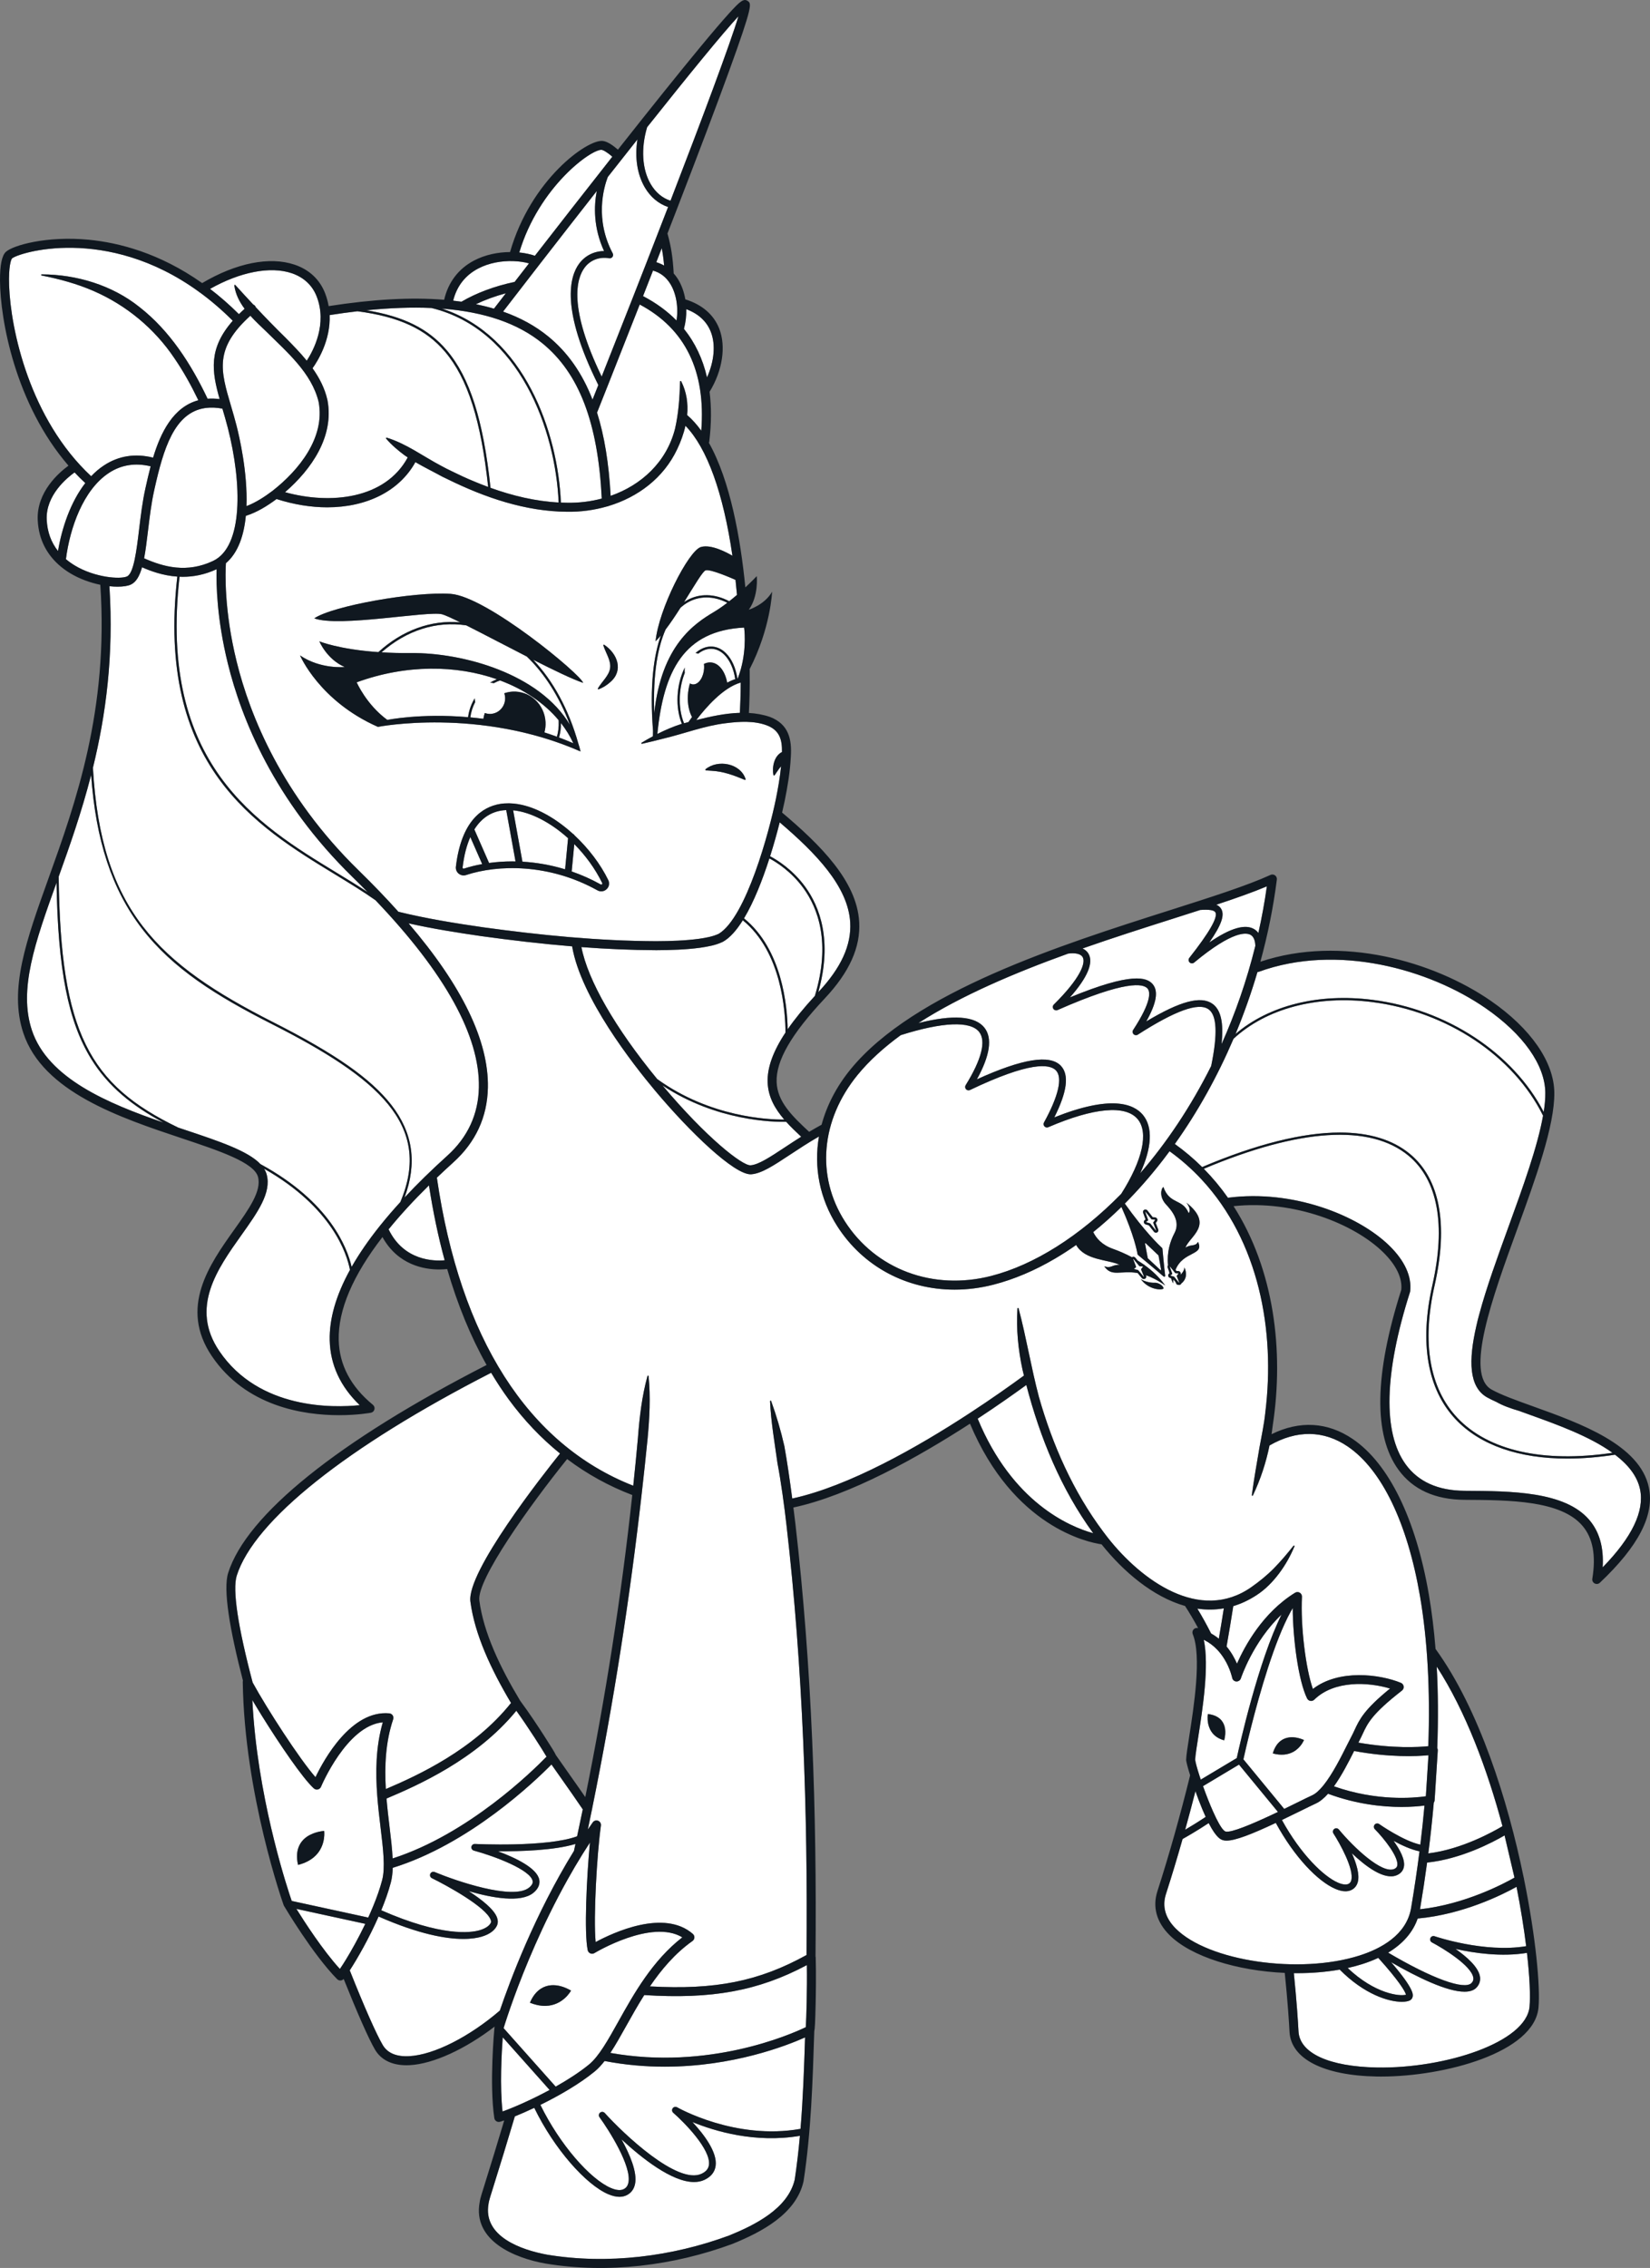 <?xml version="1.0" encoding="UTF-8"?>
<svg xmlns="http://www.w3.org/2000/svg" xmlns:xlink="http://www.w3.org/1999/xlink" viewBox="0 0 3054.043 4196.187">
<rect x="0" y="0" width="3054.043" height="4196.187" fill="#808080" stroke="none"/>
<svg id="MLP_TYT_CA_OPA_04_LAV" xmlns="http://www.w3.org/2000/svg" viewBox="0 0 732.97 1007.085">
  <g id="MLP_TYT_CA_OPA_04_LAV-2" data-name="MLP_TYT_CA_OPA_04_LAV">
    <path d="M284.183,135.226c-10.563,26.914-18.723,47.394-18.843,47.695-.034.085-.091.151-.135.228,3.292,10.446,5.282,22.714,6.057,37.034,13.596-4.756,24.806-14.934,28.606-29.806,1.58-6.974,2.019-13.697,2.24-20.961-.019-.257.388-.35.487-.115,2.434,4.773,3.123,9.904,2.658,15.005,2.268,1.952,4.353,4.292,6.267,6.959,2.071-26.463-7.107-45.296-27.337-56.041Z" fill="#fff"/>
    <path d="M263.212,177.455c.848-2.13,1.707-4.29,2.576-6.479-16.949-33.964-12.646-48.34-8.518-53.899,2.658-3.579,6.667-5.565,11.068-5.591-4.778-10.407-4.517-19.989-3.243-26.657-8.433,10.75-16.962,21.687-25.125,32.206-.084.108-.168.216-.252.324-5.645,7.275-11.11,14.343-16.245,21.007,7.677,2.702,14.329,6.359,19.997,10.976,8.625,7.026,15.151,16.264,19.74,28.112Z" fill="#fff"/>
    <path d="M291.536,116.437c1.228.366,2.389.865,3.479,1.49-.248-2.873-.579-5.316-1.052-7.715-.813,2.089-1.623,4.166-2.427,6.226Z" fill="#fff"/>
    <path d="M290.081,120.164c-1.506,3.856-2.987,7.64-4.43,11.32,5.789,3.02,10.747,6.64,14.875,10.846.917-5.82-.108-12.077-2.837-16.395-1.888-2.987-4.444-4.92-7.608-5.772Z" fill="#fff"/>
    <path d="M219.424,137.069c.566-.734,2.425-3.146,5.281-6.84-4.766,1.28-9.248,2.914-13.289,4.857,2.776.564,5.444,1.225,8.008,1.983Z" fill="#fff"/>
    <path d="M300.833,199.438c-6.055,12.849-17.487,21.327-30.536,25.266-.213.108-.448.174-.698.199-5.695,1.641-11.68,2.432-17.652,2.344-18.562-.117-36.515-6.297-52.997-14.392,0-0-2.478-1.197-2.478-1.197-3.953-2.169-8.038-4.167-11.947-6.441-7.15,12.93-21.732,20.064-39.166,20.064-7.132,0-14.739-1.205-22.506-3.677-4.205,3.1-8.579,5.844-13.649,7.462-.836,8.534-3.346,16.328-8.851,21.027-.243,3.795-.892,20.764,4.77,43.69,5.913,23.944,20.123,59.474,54.24,92.765,6.409,6.254,12.273,12.36,17.616,18.321,12.339,3.017,25.003,5.078,37.658,6.899,25.452,3.497,51.199,6.069,76.885,6.167,6.399-.034,12.82-.227,19.054-1.066,2.931-.425,6.116-.99,8.72-2.225,12.195-7.414,22.432-45.445,25.357-59.779.984-4.847,1.834-9.742,2.319-14.614-.745.901-1.438,1.858-2.085,2.842-.262.282-.939,1.845-1.308,1.071-.704-3.592.318-8.493,3.793-10.234.076-5.278-.926-9.657-6.775-11.845-5.628-2.103-12.16-1.711-18.144-.946-9.473,1.111-18.539,4.662-27.794,6.846-3.12.799-6.261,1.584-9.456,2.292-.264.086-.432-.338-.189-.463,1.646-.999,3.322-1.955,5.022-2.866.013-.8.024-1.602.051-2.379-1.552-20.161.328-33.528,3.481-42.381-.795.947-1.581,1.823-2.35,2.595,1.313-14.142,14.652-40.231,20.124-41.872,4.621-1.385,11.87,2.599,14.021,3.876-4.062-27.874-11.269-47.887-20.873-57.72-.802,3.578-2.083,7.082-3.658,10.372ZM313.412,341.574c5.441-4.491,15.547-2.69,17.807,4.415.062.207-.161.407-.359.323-4.957-2.067-9.507-3.781-14.856-4.049-.79-.073-1.599-.065-2.474-.217-.222-.03-.3-.341-.118-.471ZM167.878,322.767c-26.017-11.448-34.603-31.741-34.603-31.741,9.106,6.244,19.857,5.16,19.857,5.16-7.981-3.426-11.272-11.404-11.272-11.404,0,0,8.467,3.552,26.207,4.791,10.659-9.722,23.437-14.358,36.367-13.226-3.87-1.91-6.765-3.234-8.057-3.574-6.235-1.641-45.779,5.907-56.773,1.805,8.204-5.579,44.467-11.978,60.547-10.876,16.08,1.102,57.921,35.817,58.906,39.524-4.673-1.581-13.042-5.615-22.196-10.249,8.785,9.249,15.73,21.922,20,37.036.392,1.201.752,2.421,1.036,3.682-45.01-19.773-90.02-10.927-90.02-10.927ZM269.479,394.839c-.675.639-1.521.968-2.382.968-.579,0-1.165-.149-1.711-.453-21.655-12.041-44.333-11.408-58.336-6.8-1.135.374-2.365.145-3.29-.611-.92-.752-1.386-1.905-1.246-3.083,2.46-20.713,11.986-26.582,19.544-27.858,1.292-.219,2.614-.304,3.951-.293.094.001.189.003.283.004,9.358.188,19.605,5.72,28.221,13.563.311.137.566.371.723.666,6.239,5.836,11.566,12.856,14.978,19.87.674,1.386.385,2.966-.735,4.026ZM271.09,302.901c-1.55,1.4-3.258,2.454-5.176,3.185-.228.093-.453-.183-.317-.387,1.758-3.049,4.985-5.685,5.424-9.031.46-3.367-1.92-6.679-2.991-10.032-.094-.228.192-.455.392-.31,5.846,3.893,8.732,11.409,2.668,16.576Z" fill="#fff"/>
    <path d="M315.76,147.356c-1.83-4.658-5.494-8.036-10.904-10.069.075,2.929-.264,5.903-1.034,8.74,4.938,6.125,8.357,13.317,10.247,21.555,3.224-7.145,3.907-14.588,1.692-20.227Z" fill="#fff"/>
    <path d="M120.99,218.01c11.801-9.211,23.512-23.679,20.564-39.492-3.096-12.95-14.206-22.283-23.378-31.393-2.293-2.2-4.745-4.469-6.961-6.92-16.101,14.594-13.254,24.268-8.633,39.932.826,2.801,1.681,5.697,2.485,8.834,1.261,4.914,4.967,20.83,4.425,35.769,4.1-1.563,7.995-4.093,11.497-6.73Z" fill="#fff"/>
    <path d="M91.594,181.135c-.201.024-.399.052-.596.082-13.561,2.07-18.395,18.095-22.366,35.923l-.152.683c-1.271,5.698-2.014,11.875-2.733,17.85-.544,4.52-1.045,8.684-1.724,12.246,8.666,3.843,18.979,6.663,30.625,1.163,13.379-6.317,12.928-34.243,6.546-59.116-.77-3-1.594-5.801-2.393-8.511-2.639-.485-5.034-.58-7.206-.319Z" fill="#fff"/>
    <path d="M149.566,387.557c4.786,2.913,9.433,5.741,13.771,8.605-2.185-2.231-4.44-4.481-6.768-6.753-34.854-34.01-49.35-70.351-55.374-94.848-4.872-19.812-5.171-35.015-4.975-41.804-5.281,2.468-10.361,3.37-14.996,3.37-.493,0-.979-.014-1.462-.034-9.447,83.211,34.463,109.954,69.804,131.464Z" fill="#fff"/>
    <path d="M198.458,155.551c10.222,12.031,16.244,30.925,19.444,61.075,9.744,3.514,19.944,5.968,30.257,6.503-1.336-31.981-17.308-76.85-56.479-86.359-8.778-.387-18.406-.047-28.911,1.017,16.619,2.705,27.586,8.226,35.69,17.765Z" fill="#fff"/>
    <path d="M145.467,177.691c3.056,16.092-7.097,30.721-18.845,40.864,20.203,5.598,44.516,3.056,54.508-15.437-.467-.307-.935-.612-1.393-.932-2.966-2.213-5.8-4.58-8.224-7.424-.165-.186.042-.503.28-.414,8.766,2.68,16.106,8.254,24.121,12.47,1.181.667,3.575,1.882,4.804,2.448,2.884,1.44,6.862,3.284,9.798,4.47,2.088.879,4.205,1.712,6.342,2.502-3.189-29.653-9.131-48.234-19.161-60.04-8.537-10.049-20.369-15.555-38.898-17.981-3.999.464-8.121,1.029-12.367,1.694.458,11.197-5.29,20.399-7.592,23.613,3.026,4.256,5.447,8.898,6.628,14.166Z" fill="#fff"/>
    <path d="M108.663,137.118c-2.285-3.064-4.029-6.445-4.579-10.343-.036-.241.305-.393.459-.199,2.654,2.932,5.307,5.81,7.974,8.666.277.117.534.291.742.534.17.198.29.422.37.655,4.306,4.586,8.669,9.097,13.224,13.543,3.205,3.244,6.485,6.591,9.42,10.191,2.983-4.578,9.175-16.258,4.391-28.538-1.928-4.951-5.763-8.516-11.089-10.311-9.491-3.197-22.885-.59-36.267,6.964,4.27,3.258,8.564,6.988,12.834,11.234.794-.789,1.623-1.586,2.521-2.396Z" fill="#fff"/>
    <path d="M33.124,209.774c-3.232,2.306-12.857,10.111-12.369,20.971.241,5.385,1.927,10.047,5.018,13.947,1.71-10.279,5.575-21.751,12.113-30.184-1.652-1.533-3.241-3.111-4.761-4.734Z" fill="#fff"/>
    <path d="M40.491,211.467c1.742-1.832,3.64-3.458,5.708-4.814,6.497-4.262,13.825-5.412,21.805-3.44,3.372-11.156,8.948-22.503,20.101-25.479-3.118-6.461-6.566-12.735-10.596-18.602-8.855-13.229-21.435-23.625-36.003-29.941-7.277-3.164-15.027-5.284-23.011-6.857-.285-.035-.261-.515.044-.498,15.368.018,31.256,4.765,43.382,14.482,13.553,10.564,23.019,25.415,30.294,40.741,1.673-.123,3.458-.069,5.353.164-3.505-12.341-5.052-22.401,5.831-34.799-4.832-4.815-9.696-8.963-14.536-12.513-.238-.107-.457-.262-.641-.46C47.121,99.735,7.959,112.306,5.319,114.776c-.42.443-1.567,3.616-1.271,12.021.689,19.562,9.159,59.262,36.443,84.669Z" fill="#fff"/>
    <path d="M56.438,255.952c3.007-1.401,4.245-11.685,5.337-20.759.73-6.071,1.486-12.35,2.8-18.243l.152-.681c.627-2.817,1.33-5.96,2.188-9.203-6.815-1.645-13.039-.667-18.522,2.931-11.468,7.521-17.35,24.516-19.107,38.299,1.175.992,2.465,1.919,3.878,2.776,8.952,5.429,20.317,6.256,23.274,4.879Z" fill="#fff"/>
    <path d="M249.161,223.183c.927.037,1.854.059,2.782.064,5.217.094,10.415-.539,15.376-1.855-1.68-33.73-10.075-55.67-26.374-68.948-10.846-8.835-25.627-13.955-44.662-15.405,36.581,11.809,51.605,55.042,52.878,86.144Z" fill="#fff"/>
    <path d="M272.003,69.594c-2.526-2.228-4.14-2.971-4.675-3.038-4.483-.553-27.933,16.419-36.651,45.556,2.536.258,4.897.76,6.932,1.465,9.62-12.385,21.958-28.207,34.393-43.983Z" fill="#fff"/>
    <path d="M272.185,112.502c.269.507.225,1.123-.113,1.586-.337.463-.908.689-1.475.594-4.319-.766-8.401.796-10.919,4.185-3.625,4.882-7.263,17.584,7.601,48.351,4.47-11.271,9.173-23.188,13.906-35.255.034-.136.08-.271.144-.402.011-.022.026-.039.037-.06,1.849-4.715,3.702-9.452,5.548-14.18.037-.132.086-.257.147-.376,3.289-8.427,6.551-16.824,9.72-25.024-4.237-1.414-7.864-4.443-10.358-8.73-3.39-5.829-4.495-13.309-3.268-21.272-4.291,5.415-8.706,11.008-13.174,16.69-1.831,4.822-5.806,18.788,2.204,33.894Z" fill="#fff"/>
    <path d="M297.858,89.131c14.32-37.11,26.525-69.723,30.17-81.897-6.946,7.453-22.373,26.374-40.561,49.251-2.796,9.348-2.247,18.669,1.549,25.197,2.179,3.747,5.214,6.292,8.842,7.449Z" fill="#fff"/>
    <path d="M228.613,125.18c1.901-2.455,4.04-5.216,6.38-8.23-2.04-.565-4.405-.915-6.914-1.003-.001,0-.002 0-.003 0-.002,0-.004-.001-.005-.001-5.119-.178-10.845.755-15.7,3.321-5.743,3.036-9.458,7.825-11.06,14.244,1.244.139,2.467.297,3.674.469,6.652-3.908,14.797-6.941,23.629-8.801Z" fill="#fff"/>
    <path d="M294.307,482c19.559,23.259,35.513,35.714,39.136,35.449,3.535-.271,8.696-3.68,15.23-7.994,2.256-1.49,4.66-3.074,7.231-4.692-2.354-2.19-4.622-4.371-6.655-6.623-5.489.119-30.999-.27-54.943-16.139Z" fill="#fff"/>
    <path d="M121.257,453.86c27.753,14.075,43.486,25.084,52.607,36.812,9.592,12.334,11.525,25.832,5.842,41.084,5.631-6.022,11.96-12.215,19.009-18.58,9.073-8.193,13.79-18.399,14.021-30.335.44-22.773-15.006-50.692-45.946-83.108-5.411-3.803-11.449-7.491-17.743-11.322-35.579-21.654-79.781-48.573-70.283-132.377-6.49-.438-11.953-2.5-15.667-4.139-1.084,3.839-2.589,6.574-4.97,7.683-1.301.606-3.369.938-5.898.938-1.125 0-2.342-.067-3.623-.204,1.985,30.952-1.645,57.462-7.324,80.617,3.529,63.156,28.95,87.054,79.975,112.93Z" fill="#fff"/>
    <path d="M440.321,566.576c18.996-4.877,39.222-17.582,57.749-36.442,9.483-14.95,12.242-27.215,7.336-33.139-5.338-6.444-19.448-5.188-39.735,3.539-.588.253-1.271.105-1.704-.37-.431-.475-.512-1.17-.202-1.731,6.446-11.701,8.337-19.904,5.323-23.097-2.837-3.008-11.765-3.94-38.203,8.687-.603.289-1.319.143-1.764-.352-.444-.496-.509-1.226-.158-1.792,7.09-11.445,9.163-19.625,5.996-23.657-3.895-4.957-16.243-4.431-34.827,1.435-7.474,5.459-13.987,11.328-19.161,17.657-16.343,19.993-18.52,44.898-5.682,64.998,13.656,21.379,39.177,30.908,65.032,24.266Z" fill="#fff"/>
    <path d="M437.317,456.368c3.614,4.6,2.483,12.295-3.354,22.909,20.23-9.187,32.453-11.146,37.307-6.001,3.762,3.986,2.81,11.496-2.923,22.899,24.894-9.942,35.151-6.185,39.37-1.093,4.504,5.44,3.98,14.55-1.203,25.886,11.696-13.516,22.473-29.545,31.523-47.621,2.938-14.325,2.545-22.587-1.211-25.198-4.45-3.095-14.72.598-31.394,11.29-.597.384-1.378.295-1.875-.207-.498-.502-.577-1.285-.189-1.877,8.334-12.74,7.587-16.993,6.398-18.394-1.853-2.189-9.517-3.859-39.984,9.555-.663.293-1.439.068-1.845-.53-.407-.598-.329-1.401.186-1.91,11.854-11.718,14.369-18.61,12.77-21.153-.879-1.397-3.292-1.893-6.412-1.474-23.613,8.518-47.412,18.582-66.515,30.851,15.368-3.854,25.232-3.175,29.351,2.068Z" fill="#fff"/>
    <path d="M356.896,394.385c-5.379-7.397-11.964-11.521-15.106-13.202-3.049,9.486-6.88,19.297-11.288,26.617,16.96,13.696,19.221,39.012,19.404,49.258,3.152-4.567,7.168-9.49,12.075-14.824,7.209-23.676,1.333-39.024-5.085-47.85Z" fill="#fff"/>
    <path d="M329.973,408.658c-2.761,4.413-5.738,7.834-8.886,9.561-3.245,1.546-6.533,2.087-9.957,2.609-6.57.882-13.089,1.067-19.595,1.104-11.117-.043-22.2-.543-33.257-1.375,2.871,14.777,14.969,35.844,33.657,58.586,23.486,16.967,49.382,18.053,56.448,18.006-4.169-4.845-7.151-10.078-7.381-16.531-.229-6.43,2.344-13.662,7.92-22.103-0-8.89-1.528-35.696-18.948-49.858Z" fill="#fff"/>
    <path d="M342.101,380.216c3.174,1.68,10.011,5.906,15.575,13.541,6.391,8.769,12.269,23.826,5.833,46.817,10.126-10.795,14.762-20.929,14.172-30.98-.944-16.051-15.362-30.819-31.314-44.427-1.148,4.545-2.58,9.724-4.266,15.049Z" fill="#fff"/>
    <path d="M558.577,431.663c-2.748,9.35-6,18.535-9.722,27.469,14.749-12.614,36.738-18.224,60.886-15.146,33.076,4.218,62.422,23.579,76.005,49.785.487-3.12.748-6.005.717-8.584-.148-12.295-9.822-25.97-26.541-37.52-24.941-17.229-65.797-28.892-100.848-16.109-.165.06-.331.089-.498.105Z" fill="#fff"/>
    <path d="M483.432,423.325c2.522,4.009-.292,10.719-8.149,19.578,27.558-11.383,34.215-8.899,36.773-5.882,2.615,3.086,1.717,8.408-2.858,16.548,15.061-9.023,24.215-11.446,29.342-7.883,3.777,2.626,5.117,8.329,4.101,17.954,6.079-13.563,11.181-28.151,15.001-43.592-.024-2.064-.576-3.938-1.94-4.825-1.78-1.157-7.806-2.282-25.243,12.209-.279.231-.619.346-.959.346-.379,0-.757-.143-1.047-.426-.55-.536-.606-1.4-.131-2.003,8.893-11.271,12.791-18.075,11.586-20.224-.556-.993-2.826-1.342-6.747-1.049-4.059,1.31-8.292,2.658-12.667,4.05-12.333,3.924-25.855,8.231-39.592,13.041,1.076.504,1.94,1.22,2.53,2.158Z" fill="#fff"/>
    <path d="M609.615,444.977c-24.73-3.154-47.143,2.893-61.656,16.289-7.121,16.681-15.887,32.447-26.066,46.721,4.381,3.149,8.431,6.566,12.127,10.244,24.08-10.196,44.688-15.329,61.204-15.329,13.006,0,23.479,3.171,31.141,9.537,13.288,11.041,17.062,31.238,10.912,58.41-5.739,25.363-2.233,45.683,10.138,58.761,13.802,14.592,38.187,20.05,68.893,15.509-10.207-7.355-24.77-12.593-36.624-16.853-1.685-.606-3.309-1.191-4.884-1.766-3.797-1.111-7.201-2.324-10.091-3.976-1.475-.658-2.83-1.315-4.028-1.981-8.212-4.562-8.398-16.389-4.834-31.82.361-1.677.778-3.354,1.256-5.036,3.143-11.77,8.035-25.244,13.044-39.029,6.369-17.529,12.89-35.508,15.317-49.252-13.154-26.518-42.597-46.186-75.848-50.427Z" fill="#fff"/>
    <path d="M542.524,403.658c1.54,2.748.084,7.062-5.322,14.841,9.368-6.451,16.124-8.4,20.134-5.792.671.436,1.217.976,1.665,1.585,1.51-6.754,2.777-13.662,3.771-20.712-6.159,2.598-13.791,5.291-22.44,8.153.958.426,1.702,1.047,2.193,1.924Z" fill="#fff"/>
    <path d="M222.558,359.96c-4.952.836-8.922,3.68-11.839,8.353l6.537,14.888c3.234-.443,6.669-.702,10.273-.702.489,0,.986.012,1.481.021l-4.126-22.791c-.79.033-1.569.102-2.325.23Z" fill="#fff"/>
    <path d="M248.333,327.486c2.106.791,4.224,1.641,6.351,2.559-1.446-3.173-3.306-6.169-5.502-8.977.037,2.203-.253,4.359-.849,6.419Z" fill="#fff"/>
    <path d="M205.494,385.213c-.024.205.077.335.166.408.077.062.235.156.453.084,2.451-.807,5.169-1.487,8.08-2.018l-5.263-11.986c-1.644,3.698-2.805,8.206-3.436,13.512Z" fill="#fff"/>
    <path d="M232.078,382.63c6.05.346,12.45,1.408,18.954,3.39l1.319-13.815c-7.765-6.982-16.624-11.631-24.403-12.389l4.13,22.813Z" fill="#fff"/>
    <path d="M255.113,374.837l-1.158,12.131c4.291,1.488,8.61,3.386,12.89,5.765.258.146.453.04.572-.073.163-.155.197-.334.099-.535-3.114-6.402-7.462-12.311-12.403-17.289Z" fill="#fff"/>
    <path d="M248.121,319.756c-6.37-7.59-15.363-13.645-25.99-17.61-.965.335-1.894.743-2.784,1.22-.528-.143-1.081-.215-1.648-.222.953-.595,1.967-1.095,3.016-1.528-17.897-6.277-40.175-6.693-62.265,1.367,0,0,4.27,9.864,13.606,16.698,0,0,14.681-3.037,35.873-1.226.4-3.042,1.43-5.889,2.96-8.396 0.0.119-.006.237 0.0.357.023.461.092.909.198,1.341-1.089,2.081-1.84,4.366-2.163,6.788,1.889.173,3.824.383,5.807.639.13-.889.347-1.75.631-2.58.817.303,1.703.449,2.624.403,3.726-.188,6.59-3.444,6.397-7.272-.033-.662-.162-1.296-.361-1.894,1.178-.405,2.425-.667,3.728-.732,7.662-.386,14.196,5.682,14.593,13.555.08,1.583-.105,3.115-.497,4.561,1.837.592,3.687,1.229,5.548,1.913.619-2.168.905-4.444.787-6.769-.01-.207-.044-.407-.06-.613Z" fill="#fff"/>
    <path d="M313.487,253.247c-1.293.351-5.044,6.815-9.61,14.109.392-.266.778-.51,1.15-.724,5.676-3.249,12.412-3.076,18.932.352,1.192-.937,2.344-1.891,3.432-2.826-.205-2.264-.427-4.489-.667-6.672-2.066-.913-11.102-4.82-13.238-4.24Z" fill="#fff"/>
    <path d="M323.097,267.655c-3.105-1.563-6.249-2.355-9.281-2.355-2.912,0-5.719.728-8.291,2.201-1.013.58-2.113,1.354-3.242,2.381-2.126,3.333-4.379,6.709-6.609,9.655-3.322,7.529-5.692,19.168-5.038,37.16,3.183-30.159,17.9-39.814,26.41-44.89,2.046-1.22,4.095-2.654,6.051-4.152Z" fill="#fff"/>
    <path d="M309.306,319.752c6.294-1.596,12.871-3.024,19.359-3.213.187-3.537.354-7.818.379-13.442-7.829,2.164-15.73,11.367-19.737,16.655Z" fill="#fff"/>
    <path d="M182.447,289.986c23.352-.22,57.272,9.228,70.692,31.842-4.624-12.376-11.19-22.7-19.122-30.296-9.481-4.839-19.466-10.102-26.88-13.836-13.287-2.035-26.576,2.214-37.646,11.97,3.895.238,8.204.366,12.955.321Z" fill="#fff"/>
    <path d="M292.011,325.917c3.453-1.747,7.015-3.273,10.697-4.454.062-.016.125-.033.186-.049-1.431-3.485-2.117-7.753-1.899-12.309.225-4.697,1.405-9.079,3.198-12.688-.028.246-.049.494-.061.746-.028.581-.006,1.14.052,1.676-1.218,3.066-2.011,6.585-2.19,10.315-.214,4.47.46,8.642,1.869,12.008.645-.168,1.293-.337,1.947-.508.468-.677 1-1.429,1.596-2.241-1.308-2.47-2.026-5.788-1.849-9.488.092-1.924.419-3.769.927-5.466.496.319,1.049.482,1.639.453,2.388-.12,4.474-3.337,4.659-7.184.032-.666.001-1.304-.078-1.909.783-.386,1.598-.625,2.433-.667,3.84-.194,6.914,3.57,7.896,8.999,1.179-.658,2.375-1.199,3.575-1.578-.678-4.513-2.358-8.357-4.835-10.827-1.845-1.84-4.025-2.748-6.297-2.638-1.872.094-3.676.878-5.33,2.167-.375-.188-.778-.288-1.201-.291,1.971-1.724,4.18-2.76,6.48-2.876,2.56-.131,5.003.883,7.054,2.929,2.602,2.596,4.373,6.594,5.098,11.27.049-.012.098-.029.147-.04.526-1.35.965-2.693,1.334-4.016.017-.091.046-.176.075-.262,2.678-9.809,1.427-18.315,1.427-18.315-26.762,1.329-35.789,19.32-38.549,47.243Z" fill="#fff"/>
    <path d="M359.778,899.487c-.008,0-.015.003-.023.003.008-0.0.016-.003.024-.003h-.001Z" fill="#fff"/>
    <path d="M541.427,727.678c.783-4.508,1.518-9.004,2.222-13.487-3.95.686-7.884.689-11.756.121,2.084,3.422,4.12,7.098,6.098,11.014,1.251.711,2.4,1.499,3.436,2.352Z" fill="#fff"/>
    <path d="M557.786,792.55l-1.927-2.341-5.466-6.639-15.98,9.562c.041.114.083.23.124.345,1.324,3.698,2.869,7.644,4.389,11.043.438.979.874,1.916,1.302,2.784,1.625,3.296,3.132,5.648,4.197,5.987,2.455.653,11.919-3.382,20.461-7.38.92-.43,1.827-.86,2.715-1.283.025-.012.049-.024.074-.035.006-.003.012-.006.018-.008l-.3-.364-7.036-8.547-2.571-3.123Z" fill="#fff"/>
    <path d="M532.427,799.178c-.453-1.19-.922-2.475-1.387-3.791-1.469,5.767-2.989,11.465-4.55,17.086,2.319-1.357,5.527-3.308,9.101-5.681-.959-2.082-2.011-4.586-3.163-7.615Z" fill="#fff"/>
    <path d="M603.936,868.345c9.324-2.966,20.866-9.032,22.904-21.086,1.443-8.539,2.688-16.938,3.738-25.179-3.688-.74-7.931-2.688-11.534-4.657,2.771,3.82,5.266,8.354,4.581,11.633-.248,1.184-1.013,2.783-3.253,3.679-5.51,2.204-13.714-3.967-19.836-9.791,2.007,4.502,3.549,9.479,2.614,12.833-.442,1.589-1.421,2.788-2.829,3.47-.79.382-1.674.572-2.648.572-1.331,0-2.828-.355-4.481-1.065-7.743-3.327-18.113-13.98-26.453-29.293-10.792,5.074-17.975,7.864-21.883,7.864-.559,0-1.05-.057-1.476-.172-.916-.247-2.944-.802-6.455-7.613-5.187,3.425-9.573,5.94-11.593,7.062-2.37,8.353-4.83,16.518-7.375,24.407-1.781,5.521-.324,10.689,4.33,15.362,14.483,14.544,54.929,20.475,81.648,11.975Z" fill="#fff"/>
    <path d="M40.53,470.244c-10.22-16.561-14.792-39.534-15.422-78.29-9.51,26.479-16.953,47.436-10.945,65.511,7.122,21.427,33.91,32.571,58.462,41.023-13.91-7.443-24.581-16.067-32.094-28.243Z" fill="#fff"/>
    <path d="M533.411,790.236l15.992-9.569c1.221-5.618,9.576-43.023,19.892-63.724-12.639,11.947-18.006,28.139-18.068,28.332-.281.868-1.13,1.419-2.026,1.382-.912-.057-1.67-.723-1.841-1.62-.015-.074-.836-4.055-3.478-8.353-.485-.788-1.028-1.586-1.642-2.374-.504-.647-1.057-1.285-1.656-1.905-1.524-1.576-3.368-3.021-5.587-4.137-.083-.042-.161-.086-.245-.127,2.465,11.604-.483,30.499-2.511,43.496-.3,1.921-.57,3.657-.789,5.164-.294,2.021-.495,3.62-.529,4.588.126,1.158.832,3.749,1.871,6.975.195.604.401,1.229.617,1.872ZM536.562,761.127c0-0.0 0-.002 0-.002.849.08,1.638.246,2.374.478,1.438.454,2.65,1.187,3.552,2.206.91,1.028,1.501,2.346,1.725,3.925.207,1.46.103,3.142-.391,5.052-0-0-.001-0-.001-0-2.226-.601-3.792-1.629-4.89-2.835-.127-.139-.246-.282-.361-.426-.009-.011-.019-.022-.028-.033-.397-.503-.719-1.031-.984-1.565-.381-.768-.639-1.55-.809-2.299-.005-.019-.01-.039-.014-.059-.012-.054-.021-.107-.032-.161-.48-2.327-.143-4.264-.139-4.282Z" fill="#fff"/>
    <path d="M633.399,797.629l1.155-18.214c-.071.007-.159.014-.233.021-5.062.481-16.898,1.017-32.784-1.904-2.411,4.807-5.49,10.848-8.966,15.684,18.955,6.676,35.362,5.189,40.579,4.448.083-.012.172-.024.249-.035Z" fill="#fff"/>
    <path d="M624.569,885.749c-.331-1.462-3.2-6.285-12.307-16.356-2.195,1.023-4.559,1.95-7.114,2.763-2.083.662-4.25,1.235-6.479,1.73,12.124,11.503,23.147,12.664,25.899,11.863Z" fill="#fff"/>
    <path d="M612.669,809.969c.117.082,10.789,7.559,18.278,9.14.717-5.869,1.333-11.653,1.848-17.349-2.275.295-5.777.62-10.198.62-8.343,0-19.944-1.168-32.653-5.864-1.737,1.941-3.546,3.482-5.402,4.326-1.5.683-3.878,1.855-6.632,3.214-3.018,1.489-5.827,2.857-8.452,4.113,8.404,15.313,18.591,25.108,24.918,27.827,1.971.846,3.618,1.042,4.639.548.637-.308,1.032-.808,1.246-1.574,1.381-4.953-5.248-16.699-7.919-20.808-.433-.666-.271-1.555.369-2.025.64-.471,1.537-.36,2.044.251,6.584,7.945,19.054,19.729,24.504,17.561,1.078-.432,1.33-1.032,1.43-1.507.766-3.665-5.698-11.879-9.952-16.195-.545-.553-.578-1.431-.075-2.023.502-.592,1.374-.701,2.008-.255Z" fill="#fff"/>
    <path d="M617.488,749.798c-9.61-2.905-24.827-3.733-33.652,4.938-.457.449-1.103.656-1.735.545-.633-.107-1.176-.512-1.46-1.087-3.851-7.808-6.321-26.447-6.383-40.135-.291.492-.581,1.005-.87,1.53-7.249,13.157-13.827,36.311-17.669,51.492-1.771,6.998-2.961,12.302-3.367,14.147l5.485,6.663,5.152,6.259,7.488,9.096c2.16-1.047,4.107-2.007,5.665-2.775,2.784-1.373,5.188-2.56,6.745-3.268,1.643-.748,3.331-2.343,4.989-4.389.013-.016.026-.03.038-.046,3.978-4.927,7.781-12.5,10.358-17.644.75-1.496,1.413-2.818,1.972-3.865.56-1.048,1.025-2.049,1.476-3.018,2.164-4.652,4.216-9.065,15.77-18.442ZM575.845,777.028c-.036.028-.075.054-.111.081-.111.083-.222.167-.339.248-.032.022-.067.043-.1.065-.125.084-.251.168-.383.249-.017.01-.035.02-.052.03-.151.091-.304.179-.464.264-.012.006-.025.012-.038.019-2.126,1.118-5.046,1.679-8.955.625,0-0,0-0.0 0-.001.346-1.225.811-2.276,1.365-3.178,2.622-4.271,7.376-4.999,12.496-2.786,0,0-.952,2.483-3.418,4.385Z" fill="#fff"/>
    <path d="M515.457,563.943c.058.054.126.079.186.079.095,0,.169-.062.15-.167l-1.139-6.32c-.009-.047-.036-.095-.077-.134l-5.581-5.283c-.06-.057-.13-.083-.192-.083-.096,0-.17.063-.15.171l1.199,6.426c.009.047.037.095.078.134l5.527,5.176Z" fill="#fff"/>
    <path d="M507.722,562.506c.042-.056-.028-.152-.113-.155l-1.164-.049c-.157-.007-.323-.093-.431-.224l-2.441-2.956c-.03-.036-.07-.053-.104-.053-.051,0-.091.037-.068.097l1.248,3.292c.055.144.022.281-.085.357l-.75.532c-.058.041-.013.14.073.164l1.519.423c.119.033.232.106.312.203l1.233,1.482,1.067,1.282c.029.035.068.051.101.051.052,0,.092-.038.067-.098l-.412-1.013-.826-2.031c-.047-.115-.038-.229.023-.311l.749-.993Z" fill="#fff"/>
    <path d="M519.554,511.21c-.959,1.296-1.922,2.58-2.896,3.841-5.443,7.043-11.127,13.522-16.988,19.403,8.873,12.446,15.327,18.568,16.498,19.641.124.114.202.258.214.397.12,1.328.751,8.253,1.235,12.009.053.412-.465.549-.84.222-3.426-2.984-9.954-8.385-11.21-9.422-.131-.109-.22-.251-.243-.391-.211-1.291-1.552-8.392-7.151-20.968-4.1,4.021-8.283,7.749-12.53,11.164,1.326,2.683,3.78,5.673,8.805,7.458,2.628.934,5.502,2.159,8.391,3.715.181-.13.398-.209.63-.209.338,0,.657.152.875.416l1.031,1.248c.86.526,1.715,1.08,2.559,1.67.231.072.43.22.575.414,3.367,2.43,6.539,5.391,9.114,8.992-3.252-2.294-6.094-3.706-8.608-4.575l.098.242c.136.334.099.709-.099,1.003-.199.295-.533.472-.894.472-.335,0-.652-.15-.87-.411l-1.88-2.259c-7.479-1.305-11.487,1.932-14.837-2.998,3.246,1.125,3.32-.777,6.898-.644-5.375-2.429-15.457-1.938-19.375-8.809-3.087,2.177-6.201,4.183-9.333,6.027-9.041,5.322-18.237,9.24-27.407,11.595-5.806,1.49-11.598,2.214-17.26,2.214-21.212,0-40.611-10.156-52.137-28.201-7.831-12.26-10.477-26.161-8.114-39.799-4.818,2.78-9.083,5.589-12.927,8.127-7.291,4.814-12.559,8.293-17.127,8.645-.102.008-.207.012-.313.012-7.384,0-26.802-18.535-42.403-37.125-9.903-11.8-33.039-41.365-36.875-64.092-13.396-1.106-26.754-2.676-40.082-4.505-10.898-1.571-21.772-3.311-32.576-5.706,23.798,27.785,35.634,52.231,35.235,72.897-.253,13.084-5.414,24.264-15.34,33.227-2.539,2.293-4.972,4.558-7.323,6.803,10.343,71.239,40.484,118.447,87.235,136.79.74-7.062,1.445-14.128,2.075-21.201.693-9.281,1.771-18.471,4.239-27.512.055-.264.485-.233.499.037.916,9.315.427,18.604-.452,27.874-.786,7.933-1.644,15.86-2.541,23.782-.009.084-.019.168-.028.252-5.326,46.996-12.615,93.776-22.054,140.119-.001.262-.054.522-.155.765-.582,2.848-1.167,5.695-1.765,8.54.725-1.064,1.456-2.125,2.2-3.179.532-.754,1.513-1.048,2.37-.706.858.339,1.373,1.222,1.246,2.136-1.792,12.828-3.37,40.662-2.345,51.723,7.714-4.163,30.392-14.783,43.19-3.61.462.403.713.996.682,1.608s-.342,1.177-.842,1.531c-7.732,5.471-13.828,12.692-18.91,20.157,29.149,1.624,48.421-2.263,69.563-13.928.564-63.731-1.616-127.611-8.902-190.908-.855-7.695-2.51-19.801-3.991-27.412-1.267-9.158-2.875-18.19-3.313-27.588-.014-.143.095-.271.239-.277.112-.005.211.064.248.164,2.384,6.575,4.343,13.32,5.893,20.133,1.266,7.063,2.444,15.287,3.476,23.185,25.266-5.488,55.837-22.896,78.745-37.861.034-.024.068-.046.104-.068,9.773-6.388,18.129-12.311,24.081-16.67-.219-.899-.446-1.798-.656-2.699-1.906-8.884-2.813-18.005-2.226-27.115.006-.278.441-.315.498-.046,3.465,13.046,5.579,26.252,9.016,39.27,6.062,21.368,15.265,42.162,28.6,59.926.56.763,1.146,1.53,1.744,2.298.137.133.259.281.353.448,14.816,18.783,40.808,37.867,63.679,21.867,3.488-2.451,6.872-5.162,9.962-8.296,3.09-3.127,5.968-6.543,8.787-10.091.086-.11.245-.128.354-.042.091.071.119.194.077.295-1.75,4.206-3.997,8.236-6.769,11.946-2.774,3.693-6.067,7.141-10.049,9.719-3.438,2.25-6.906,3.851-10.374,4.894-.923,5.951-1.92,11.933-2.981,17.928,2.152,2.587,3.632,5.323,4.619,7.629,3.471-7.887,11.506-22.685,25.82-31.504.633-.388,1.429-.396,2.067-.019.639.379,1.016,1.08.979,1.821-.653,13.074,1.674,31.951,4.857,40.928,11.546-8.898,29.752-6.565,39.105-2.71.658.271,1.123.873,1.219,1.579.097.706-.19,1.41-.753,1.848-13.319,10.363-15.23,14.473-17.443,19.231-.474,1.017-.963,2.068-1.573,3.213-.112.21-.232.439-.352.671,15.333,2.68,26.747,2.012,31.066,1.581.891-24.625-.332-47.1-3.698-66.671-5.598-32.549-16.992-56.131-32.085-66.402-10.687-7.275-22.685-7.413-34.749-.462-1.569,7.657-4.018,15.124-7.388,22.2-.06.126-.211.179-.337.119-.101-.048-.155-.159-.141-.264.953-7.155,2.215-14.119,3.39-21.087.937-5.209,2.066-10.391,2.604-15.662,4.507-36.249-2.836-75.968-28.286-103.393-4.324-4.643-9.098-8.858-14.242-12.559ZM506.684,567.876c1.051.941,4.182,1.837,6.164,1.724,2.21-.126,4.233,1.827,3.976,2.552-.263.74-6.426.941-10.14-4.276ZM514.392,546.915c-.199.291-.531.465-.889.465-.345,0-.669-.158-.887-.432l-2.251-2.83-1.43-.43c-.415-.125-.728-.478-.798-.9-.067-.407.099-.807.433-1.045l.323-.229-1.078-2.983c-.12-.333-.073-.702.126-.986.2-.285.529-.455.882-.455h0c.347,0,.672.159.892.437l2.361,2.99.992.057c.418.024.789.276.967.658.169.364.128.787-.109,1.103l-.535.715,1.112,2.866c.13.335.089.708-.11.998ZM532.182,551.448c2.989,6.163-6.633,3.982-9.984,12.419l.411.512.824.033c.413.016.793.269.969.644.169.359.126.774-.106,1.088,1.123-.99,1.96-2.476,1.821-3.397,1.672,3.67.144,6.076-1.332,7.149-.03.083-.069.162-.12.236-.198.289-.529.462-.884.462-.128,0-.251-.028-.369-.07-.158.02-.296.018-.39-.024-.344-.155-.626-.588-.751-1.115l-1.052-1.3c-.06.573-.106,1.165-.122,1.802-.355-.787-.65-1.561-.918-2.329l-.43-.12c-.415-.116-.73-.462-.802-.881-.071-.408.095-.809.431-1.047l.148-.104c-.07-.275-.139-.548-.199-.82l-.616-1.718c-.118-.329-.07-.693.128-.975.011-.016.026-.027.038-.042-.601-5.712.932-10.651,2.869-14.316,2.821-5.339-1.382-10.122-3.734-12.656-3.045-3.28-2.34-6.907-1.208-7.817,2.792,7.975,8.501,5.023,11.24,11.613,0,0,1.536-1.32-1.022-4.643,12.512,9.944,1.379,14.897-.415,20.006,2.439-1.686,4.367-.332,5.577-2.588Z" fill="#fff"/>
    <path d="M717.437,645.959c-7.44,1.147-14.527,1.72-21.19,1.72-21.55.001-38.728-5.932-49.559-17.382-12.61-13.332-16.202-33.966-10.386-59.669,6.06-26.78,2.403-46.636-10.576-57.42-17.039-14.157-48.47-12.139-90.96,5.792,3.956,4.023,7.53,8.322,10.718,12.865,28.885-3.787,57.879,7.784,71.7,21.285,6.811,6.652,10.009,13.649,9.25,20.233-.016.128-.043.255-.082.378-11.473,35.965-12.131,62.417-1.903,76.5,5.601,7.711,14.399,11.655,26.151,11.723,20.946.121,44.687.257,55.465,13.006,4.475,5.293,6.415,12.194,5.878,20.985,13.038-13.347,18.624-24.979,16.609-34.622-1.253-6.001-5.417-11.056-11.115-15.395Z" fill="#fff"/>
    <path d="M512.357,542.762l.767-1.025c.043-.058-.027-.159-.114-.164l-1.182-.068c-.159-.009-.327-.101-.436-.24l-2.462-3.119c-.031-.039-.072-.057-.107-.057-.052,0-.091.038-.068.1l1.248,3.453c.055.151.021.294-.088.371l-.765.544c-.059.042-.014.146.074.172l1.54.463c.121.036.235.114.316.216l2.32,2.916c.03.038.07.055.104.055.052,0,.092-.039.067-.101l-1.239-3.193c-.047-.121-.037-.239.026-.324Z" fill="#fff"/>
    <path d="M521.812,564.983l-2.005-2.496c-.026-.033-.062-.048-.093-.048-.046 0-.083.033-.063.088l1.072,2.988c.047.131.015.255-.083.325l-.685.484c-.052.037-.014.127.064.149l1.363.382c.001 0.0.002.002.004.003.105.031.204.095.274.181l.718.887,1.313,1.622c.026.032.06.046.091.046.047,0,.084-.034.062-.089l-.916-2.371-.152-.395c-.041-.105-.031-.208.026-.282l.692-.904c.039-.051-.022-.138-.099-.141l-1.049-.042c-.141-.006-.289-.084-.385-.203l-.148-.184Z" fill="#fff"/>
    <path d="M667.442,810.903c-6.695-25.005-16.308-50.969-29.215-70.851.628,11.436.707,23.518.231,36.158.171.323.264.684.24,1.057l-1.408,22.198c-.023.368-.166.699-.364.988-.644,7.371-1.453,14.889-2.433,22.545,14.88-1.818,28.937-9.69,32.949-12.095Z" fill="#fff"/>
    <path d="M630.804,847.799c19.91-2.158,37.293-11.383,41.966-14.045l-4.407-18.738c-5.467,3.184-19.427,10.5-34.408,12.056-.92,6.811-1.968,13.722-3.151,20.727Z" fill="#fff"/>
    <path d="M646.596,865.43c4.949,3.466,10.162,8.036,10.844,12.263.298,1.847-.252,3.556-1.591,4.94-1.194,1.235-3.014,1.78-5.289,1.78-7.739,0-20.771-6.297-32.591-13.101,10.172,11.79,9.745,14.33,9.591,15.233-.129.754-.56,1.36-1.212,1.708-.759.404-2.001.655-3.623.655-5.853,0-16.658-3.282-27.594-14.314-6.017,1.075-12.409,1.592-18.866,1.592-.503,0-1.007-.007-1.51-.013,1.283,12.615,1.849,21.538,2.076,25.849.508,9.669,13.531,15.667,34.838,16.046,30.21.531,66.391-11.165,67.793-27.055.424-4.809.063-13.204-1.151-23.838-11.259,1.869-23.391.106-31.715-1.746Z" fill="#fff"/>
    <path d="M616.648,867.067c19.438,11.477,33.874,16.757,37.044,13.479.684-.707.933-1.462.785-2.377-.868-5.386-13.564-13.117-18.384-15.642-.695-.364-.992-1.203-.681-1.924.311-.721,1.124-1.078,1.867-.823.227.079,22.13,7.529,40.676,4.413-.978-7.865-2.395-16.812-4.274-26.352-6.25,3.479-23.726,12.246-43.915,14.077-2.094,6.081-6.54,11.186-13.119,15.149Z" fill="#fff"/>
    <path d="M146.083,850.766l-4.552-.989-9.864-2.142c3.698,5.934,11.756,18.373,19.179,26.522.048.053.097.108.145.161.751-1.092,1.62-2.436,2.565-3.973,2.597-4.224,5.776-9.932,8.715-16.062l-16.188-3.516Z" fill="#fff"/>
    <path d="M144.843,847.427l18.732,4.069c.321-.703.636-1.409.947-2.117.406-.925.801-1.852,1.184-2.78,1.656-4.007,3.078-8.006,4.05-11.722,1.447-5.53.456-13.75-.691-23.269-.536-4.448-1.109-9.232-1.484-14.213-.001-.013-.002-.026-.003-.039-.781-10.394-.69-21.652,2.468-32.565-15.943,1.368-27.325,28.34-27.443,28.627-.249.599-.773,1.041-1.407,1.184-.636.144-1.297-.029-1.779-.464-4.875-4.389-15.176-19.514-23.083-32.242-1.518-2.444-2.949-4.8-4.235-6.974.141,2.876.334,5.737.569,8.578,3.332,40.331,15.371,76.13,16.924,80.615l10.705,2.325,4.547.988ZM137.198,826.231c-1.048.596-2.247,1.125-3.635,1.554-.373.115-.758.224-1.158.325-0-.002-0-.003-.001-.005-.419-1.755-.545-3.363-.428-4.83.18-2.25.948-4.158,2.202-5.698,1.204-1.478,2.859-2.609,4.849-3.396,1.484-.587,3.146-.99,4.97-1.176,0,0,0.0.003 0.0.003.006.04.772,5.48-2.924,10.003-.959,1.174-2.224,2.282-3.877,3.222Z" fill="#fff"/>
    <path d="M140.147,789.148c3.786-7.905,15.866-29.843,32.794-28.338.611.055,1.163.386,1.498.899.335.513.416,1.152.22,1.733-3.433,10.16-3.85,20.898-3.266,30.982,13.944-5.932,38.99-17.354,55.616-38.22-8.89-14.931-16.127-30.435-18.047-44.997-1.744-13.223,32.267-56.389,39.816-65.78-8.422-6.801-16.062-14.836-22.852-24.096-2.723-3.714-5.295-7.65-7.746-11.755-64.133,32.831-105.297,65.627-113.017,90.103-1.972,6.252.561,22.805,7.068,47.431,6.453,11.784,20.818,33.97,27.916,42.038Z" fill="#fff"/>
    <path d="M172.627,545.884c6.793,14.074,20.286,14.163,24.905,13.737-2.851-10.416-5.171-21.521-6.976-33.265-6.847,6.739-12.827,13.252-17.929,19.528Z" fill="#fff"/>
    <path d="M255.633,818.806c-9.337,2.841-24.374,3.317-34.428,3.256,7.738,2.874,17.24,7.391,18.326,12.525.314,1.485.115,3.722-2.618,5.94-5.552,4.51-18.172,2.28-28.683-.759,5.818,3.763,11.358,8.155,12.605,11.846.442,1.307.391,2.517-.151,3.598-.755,1.506-2.554,3.561-6.832,4.792-1.744.502-4.37.977-8.047.977-7.568,0-19.609-2.02-37.623-9.948-4.191,9.553-9.351,18.586-12.81,23.906,6.451,16.212,11.743,28.196,14.637,33.132,2.108,3.597,6.081,5.278,11.803,4.966,10.974-.577,26.692-8.613,40.235-20.252,4.495-13.229,15.508-42.685,32.924-70.895.225-1.027.439-2.056.662-3.083Z" fill="#fff"/>
    <path d="M210.967,818.806c.329.017,32.033,1.57,45.395-3.397.854-3.982,1.694-7.967,2.517-11.956-2.824-4.191-6.009-8.716-9.384-13.504-1.48-2.1-2.993-4.247-4.523-6.432-7.217,7.346-36.346,35.336-70.516,45.894-.069,2.363-.319,4.532-.828,6.479-1.043,3.986-2.538,8.194-4.261,12.364,26.847,11.783,39.699,10.007,43.657,8.869,2.523-.727,4.292-1.882,4.98-3.255.11-.219.228-.59-.009-1.291-1.928-5.707-19.518-15.34-26.132-18.57-.729-.355-1.043-1.228-.708-1.967s1.197-1.08,1.946-.764c9.254,3.88,34.827,12.685,41.922,6.925,1.883-1.529,1.65-2.63,1.574-2.991-1.04-4.917-16.56-10.863-26.099-13.457-.739-.201-1.208-.927-1.087-1.684.121-.758.81-1.276,1.558-1.262Z" fill="#fff"/>
    <path d="M242.644,780.176c.042-.043.094-.096.133-.137-1.94-3.294-8.083-12.993-13.403-20.38-.052.063-.105.123-.157.186-17.752,21.551-43.798,32.994-57.519,38.794.365,4.359.866,8.562,1.339,12.49.615,5.105,1.184,9.849,1.372,14.108,33.774-10.859,62.39-39.035,68.235-45.062Z" fill="#fff"/>
    <path d="M258.799,823.301c-2.343,3.768-4.569,7.561-6.68,11.338-11.218,20.07-19.159,39.654-23.772,52.301-1.191,3.265-2.16,6.067-2.907,8.297-.898,2.681-1.473,4.528-1.726,5.357l9.146,10.267,3.162,3.549,10.824,12.152c5.353-3.016,10.59-6.372,14.778-9.799,4.424-3.62,8.461-10.849,13.135-19.219,6.746-12.08,15.056-26.962,28.344-37.273-13.692-8.276-38.769,6.832-39.034,6.993-.555.338-1.239.385-1.834.13-.596-.258-1.031-.787-1.165-1.423-1.62-7.649-.496-32.171.992-47.782-1.111,1.696-2.198,3.401-3.262,5.112ZM242.47,890.704c-1.232.036-2.572-.091-4.023-.43-.965-.225-1.976-.535-3.04-.964.633-1.52,1.393-2.796,2.248-3.859.812-1.009,1.717-1.807,2.691-2.422,1.38-.871,2.901-1.358,4.516-1.482,2.759-.213,5.78.609,8.807,2.372 0.0 0.0 0.0 0.0.001 0,0,0-3.469,6.559-11.199,6.784Z" fill="#fff"/>
    <path d="M117.314,518.966c.522.833.918,1.698,1.161,2.604,2.156,8.059-4.025,16.746-11.183,26.804-10.76,15.122-22.956,32.261-9.859,51.591,17.637,26.031,50.703,25.204,62.372,24-8.6-8.234-13.082-17.903-13.338-28.796-.224-9.554,2.796-19.998,8.997-31.268-1.367-7.155-7.857-27.718-38.15-44.935Z" fill="#fff"/>
    <path d="M434.302,629.959c15.394,37.168,40.663,47.913,51.335,50.87-14.349-19.674-23.618-42.392-29.722-65.825-5.596,4.072-13.029,9.31-21.613,14.955Z" fill="#fff"/>
    <path d="M286.195,885.905c-2.946,4.654-5.55,9.303-7.944,13.589-2.48,4.441-4.788,8.57-7.117,12.099,43.742,7.78,80.057-8.195,86.635-11.344.055-.026.126-.06.177-.084.271-3.645.638-17.167.485-27.568-.064.034-.128.066-.192.1-21.442,11.382-42.081,15.126-72.044,13.208Z" fill="#fff"/>
    <path d="M230.15,934.848c1.72-.745,3.572-1.585,5.504-2.502.891-.423,1.798-.862,2.718-1.317,1.892-.935,3.832-1.933,5.779-2.983l-9.088-10.203-3.162-3.549-8.581-9.633c-.506,7.019-1.32,21.968-.08,32.945.657-.232,1.388-.504,2.169-.806,1.412-.546,3.007-1.2,4.741-1.952Z" fill="#fff"/>
    <path d="M120.805,454.752c-24.728-12.54-44.023-24.569-57.817-42.513-13.216-17.192-20.445-39.001-22.503-68.138-4.274,16.67-9.539,31.587-14.414,45.172.788,69.269,13.571,92.423,53.11,111.437.979.328,1.952.653,2.916.975,15.32,5.114,28.045,9.366,33.629,15.253,30.852,16.783,38.567,37.214,40.477,45.63,3.29-5.779,7.41-11.772,12.356-17.973.121-.152.246-.305.368-.458,2.726-3.395,5.698-6.853,8.916-10.37,14.525-34.344-10.101-55.211-57.037-79.014Z" fill="#fff"/>
    <path d="M307.602,942.293c5.11,5.492,11.124,13.394,10.294,19.462-.375,2.736-2.031,4.819-4.922,6.188-1.428.677-3.001.983-4.673.984-9.848.002-23.24-10.632-32.214-18.952,3.667,6.629,7.107,14.637,5.999,19.88-.448,2.121-1.567,3.711-3.326,4.726-1.059.609-2.256.915-3.584.915-1.465,0-3.088-.371-4.86-1.112-9.968-4.172-24.112-20.128-32.982-38.403-3.169,1.497-6.114,2.781-8.632,3.804-3.206,10.808-6.507,21.587-9.878,32.339l-1.036,3.318c-.304,1.077-.6,2.028-.756,3.109-2.624,14.573,14.529,20.524,26.039,22.642,26.801,4.436,55.488.865,80.901-8.542,11.357-4.634,26.074-11.929,29.06-24.798.978-6.454,1.722-12.936,2.31-19.437-19.843,3.34-37.744-2.019-47.739-6.122Z" fill="#fff"/>
    <path d="M268.573,915.191c-1.425,1.833-2.883,3.413-4.416,4.668-6.842,5.599-15.96,10.805-24.098,14.808,8.547,17.528,22.157,33.075,31.415,36.95,2.469,1.032,4.415,1.156,5.787.365,1.003-.578,1.622-1.477,1.89-2.746,1.549-7.327-8.735-23.472-12.829-29.074-.471-.645-.355-1.545.264-2.048.62-.506,1.524-.435,2.06.157,8.335,9.223,32.315,32.043,43.044,26.962,1.944-.921,3.002-2.191,3.233-3.885.946-6.909-11.126-19.071-15.858-23.175-.584-.507-.687-1.374-.238-2.004.45-.631,1.306-.815,1.974-.426.26.15,25.904,14.746,54.81,9.57,1.117-13.489,1.591-27.051,2.018-40.598-8.207,3.669-32.052,12.994-62.359,12.994-8.462,0-17.428-.739-26.696-2.518Z" fill="#fff"/>
    <path d="M512.848,569.6c-1.982.113-5.113-.783-6.164-1.724,3.714,5.217,9.877,5.015,10.14,4.276.258-.725-1.766-2.678-3.976-2.552Z" fill="#101820"/>
    <path d="M527.02,534.03c2.558,3.323,1.022,4.643,1.022,4.643-2.739-6.591-8.447-3.639-11.24-11.613-1.132.911-1.837,4.538,1.208,7.817,2.352,2.533,6.554,7.317,3.734,12.656-1.937,3.665-3.47,8.604-2.869,14.316-.012.015-.027.026-.038.042-.198.282-.246.646-.128.975l.616,1.718c.06.272.129.545.199.82l-.148.104c-.337.238-.502.639-.431,1.047.073.419.387.765.802.881l.43.12c.268.768.563,1.543.918,2.329.016-.638.062-1.23.122-1.802l1.052,1.3c.125.528.407.96.751,1.115.093.042.232.044.39.024.118.042.241.07.369.07.355,0,.686-.173.884-.462.051-.074.09-.153.12-.236,1.476-1.073,3.004-3.479,1.332-7.149.139.921-.698,2.407-1.821,3.397.232-.314.274-.729.106-1.088-.176-.375-.556-.627-.969-.644l-.824-.033-.411-.512c3.351-8.437,12.974-6.257,9.984-12.419-1.21,2.256-3.138.902-5.577,2.588,1.794-5.109,12.927-10.062.415-20.006ZM522.345,565.369l1.049.042c.077.003.138.09.099.141l-.692.904c-.057.074-.067.178-.026.282l.152.395.916,2.371c.021.055-.015.089-.062.089-.03,0-.065-.014-.091-.046l-1.313-1.622-.718-.887c-.07-.086-.169-.15-.274-.181-.002-0-.003-.002-.004-.003l-1.363-.382c-.078-.022-.116-.112-.064-.149l.685-.484c.098-.069.13-.194.083-.325l-1.072-2.988c-.02-.055.016-.088.063-.088.031,0,.066.015.093.048l2.005,2.496.148.184c.096.119.244.197.385.203Z" fill="#101820"/>
    <path d="M513.39,543.051l.535-.715c.237-.316.279-.739.109-1.103-.178-.382-.548-.634-.967-.658l-.992-.057-2.361-2.99c-.22-.278-.545-.437-.892-.437h-0c-.353 0-.682.17-.882.455-.2.284-.247.653-.126.986l1.078,2.983-.323.229c-.334.238-.5.638-.433,1.045.069.422.382.775.798.9l1.43.43,2.251,2.83c.218.274.541.432.887.432.358,0,.69-.174.889-.465.199-.291.24-.664.11-.998l-1.112-2.866ZM513.503,546.38c-.034,0-.074-.017-.104-.055l-2.32-2.916c-.081-.102-.195-.179-.316-.216l-1.54-.463c-.088-.026-.132-.13-.074-.172l.765-.544c.109-.078.143-.22.088-.371l-1.248-3.453c-.023-.063.016-.1.068-.1.035,0,.076.018.107.057l2.462,3.119c.109.138.277.231.436.24l1.182.068c.087.005.157.106.114.164l-.767,1.025c-.063.084-.073.203-.026.324l1.239,3.193c.024.063-.015.101-.067.101Z" fill="#101820"/>
    <path d="M268.422,286.325c-.2-.145-.486.083-.392.31,1.071,3.353,3.451,6.665,2.991,10.032-.439,3.346-3.667,5.982-5.424,9.031-.136.204.089.48.317.387,1.919-.731,3.626-1.785,5.176-3.185,6.064-5.167,3.178-12.682-2.668-16.576Z" fill="#101820"/>
    <path d="M256.862,330.013c-4.27-15.114-11.215-27.787-20-37.036,9.154,4.634,17.523,8.668,22.196,10.249-.985-3.707-42.826-38.422-58.906-39.524-16.08-1.102-52.343,5.297-60.547,10.876,10.994,4.102,50.538-3.446,56.773-1.805,1.292.34,4.187,1.664,8.057,3.574-12.93-1.132-25.708,3.504-36.367,13.226-17.74-1.239-26.207-4.791-26.207-4.791,0,0,3.291,7.978,11.272,11.404,0,0-10.751,1.084-19.857-5.16,0,0,8.586,20.293,34.603,31.741,0,0,45.01-8.846,90.02,10.927-.284-1.261-.643-2.481-1.036-3.682ZM207.138,277.695c7.414,3.734,17.399,8.998,26.88,13.836,7.932,7.596,14.498,17.921,19.122,30.296-13.42-22.614-47.34-32.062-70.692-31.842-4.752.045-9.061-.083-12.955-.321,11.07-9.756,24.359-14.005,37.646-11.97ZM247.394,327.138c-1.861-.684-3.711-1.321-5.548-1.913.392-1.446.577-2.978.497-4.561-.397-7.872-6.93-13.941-14.593-13.555-1.303.066-2.549.327-3.728.732.199.598.328,1.232.361,1.894.193,3.828-2.671,7.084-6.397,7.272-.921.046-1.807-.1-2.624-.403-.284.83-.5,1.691-.631,2.58-1.983-.256-3.918-.466-5.807-.639.323-2.422,1.075-4.707,2.163-6.788-.106-.432-.174-.88-.198-1.341-.006-.12-0-.238-0-.357-1.53,2.507-2.56,5.354-2.96,8.396-21.191-1.81-35.873,1.226-35.873,1.226-9.336-6.834-13.606-16.698-13.606-16.698,22.09-8.06,44.367-7.643,62.265-1.367-1.049.433-2.062.933-3.016,1.528.567.007,1.12.079,1.648.222.89-.477,1.818-.885,2.784-1.22,10.627,3.965,19.62,10.02,25.99,17.61.016.206.05.406.06.613.117,2.325-.169,4.601-.787,6.769ZM248.333,327.486c.596-2.06.886-4.216.849-6.419,2.196,2.809,4.056,5.804,5.502,8.977-2.127-.918-4.245-1.768-6.351-2.559Z" fill="#101820"/>
    <path d="M313.53,342.046c.875.152,1.683.145,2.474.217,5.349.268,9.899,1.982,14.856,4.049.198.084.421-.116.359-.323-2.26-7.105-12.366-8.906-17.807-4.415-.181.13-.104.442.118.471Z" fill="#101820"/>
    <path d="M732.468,660.535c-3.964-18.976-30.283-28.435-51.431-36.034-7.59-2.728-14.145-5.084-18.413-7.455-12.085-6.713.329-40.879,11.282-71.023,8.228-22.646,16.736-46.062,16.558-60.884-.164-13.609-10.467-28.467-28.268-40.763-25.275-17.459-66.416-29.349-102.306-17.323,3.29-11.98,5.757-24.201,7.321-36.483.092-.72-.215-1.434-.8-1.864-.587-.43-1.357-.51-2.019-.206-10.399,4.769-26.485,9.887-45.112,15.813-47.799,15.209-113.262,36.039-141.406,70.467-6.284,7.687-10.592,16.064-12.905,24.644-1.929,1.05-3.767,2.109-5.527,3.164-7.689-7.115-14.134-13.444-14.444-22.114-.336-9.428,6.46-21.225,21.391-37.124,10.944-11.654,15.944-22.773,15.284-33.992-1.061-18.06-17.02-33.998-34.246-48.538.449-1.915.833-3.654,1.144-5.154,1.294-6.392,2.38-12.835,2.723-19.476.547-8.021-.997-14.644-9.232-17.83-3.058-1.049-6.206-1.59-9.394-1.776.244-4.642.451-10.537.356-18.993-.002-.137-.017-.271-.045-.4,9.377-18.248,10.008-34.448,10.008-34.448-3.319,5.864-10.364,7.997-10.364,7.997,4.443-6.042,3.554-14.927,3.554-14.927,0,0-2.001,2.148-5.079,5.021-2.161-21.915-6.71-47.349-16.195-64.229.084-.184.148-.38.173-.591.953-7.955.992-15.302.13-22.038.003-.004.006-.007.009-.011,5.747-9.391,7.382-20.147,4.268-28.072-2.438-6.203-7.635-10.668-15.049-12.967-.573-3.35-1.702-6.499-3.364-9.127-.556-.879-1.178-1.672-1.835-2.415.015-.121.022-.244.015-.37-.42-6.937-1.145-11.556-2.672-17.045-.024-.085-.06-.162-.094-.24,1.29-3.32,2.583-6.658,3.873-9.994,10.048-25.984,17.916-46.789,23.386-61.837,10.815-29.754,10.071-30.284,8.44-31.446-1.788-1.273-3.381.024-8.326,5.474-3.091,3.408-7.462,8.525-12.99,15.211-9.015,10.903-21.256,26.149-36.384,45.314-2.064-1.802-4.582-3.604-6.659-3.863-6.911-.885-32.124,17.335-41.252,49.334-5.328.036-11.057,1.158-16.072,3.809-6.871,3.633-11.414,9.634-13.202,17.387-14.653-1.194-31.714-.244-51.304,2.814-.33-1.886-.842-3.809-1.601-5.758-2.372-6.09-7.054-10.464-13.54-12.649-11.092-3.736-25.998-.742-41.057,8.18-18.937-13.393-37.132-17.968-50.322-19.242-18.78-1.812-33.772,2.479-36.887,5.391C.836,113.492-.033,117.761.001,124.545c.088,17.404,6.776,54.85,30.421,82.231-4.104,2.974-14.226,11.614-13.664,24.148.409,9.12,4.45,15.372,9.006,19.571.054.05.109.102.163.151,1.709,1.553,3.482,2.828,5.162,3.846,4.3,2.607,9.073,4.277,13.469,5.182,3.766,55.777-11.075,97.127-23.022,130.387-9.864,27.462-17.655,49.153-11.169,68.664,8.685,26.127,42.938,37.563,70.462,46.751,16.489,5.505,32.064,10.705,33.782,17.125,1.669,6.24-4.006,14.217-10.578,23.452-10.945,15.381-24.566,34.523-9.912,56.153,15.13,22.331,40.642,26.204,56.518,26.204,8.307,0,13.976-1.061,14.139-1.092.76-.149,1.365-.724,1.554-1.475.189-.75-.072-1.543-.67-2.034-9.825-8.068-14.938-17.736-15.196-28.737-.313-13.314,6.205-28.624,19.429-45.749,6.896,12.461,18.644,14.384,25.221,14.384,1.477,0,2.687-.097,3.529-.193,4.612,15.848,10.453,30.085,17.511,42.603-65.905,33.753-106.658,66.517-114.807,92.356-2.314,7.337.723,25.288,6.58,47.838-.059.194-.093.398-.09.609.736,49.938,17.984,98.546,18.158,99.031.043.119.097.234.162.343.521.88,12.873,21.658,23.611,32.545.377.382.89.596,1.424.596.037,0,.075-.001.112-.003.53-.03,1.018-.276,1.37-.669,6.094,15.224,11.123,26.622,13.882,31.329,2.686,4.581,7.508,6.977,14.001,6.977.479,0,.967-.013,1.463-.039,10.431-.549,24.674-7.117,37.727-17.144-.012.04-.02.069-.023.077-.036.122-.06.246-.072.373-.096,1.017-2.338,25.086-.063,40.208.085.567.411,1.071.893,1.383.327.211.704.319,1.084.319.182,0,.365-.024.544-.075.516-.146,1.153-.35,1.877-.599-2.926,9.807-5.922,19.593-8.983,29.354-.569,1.951-1.674,4.977-1.918,6.949-3.17,17.128,15.496,24.821,29.236,27.247,27.591,4.576,56.966.938,83.107-8.749,12.691-5.18,28.222-13.138,31.526-27.755,3.365-22.033,4.067-44.45,4.761-66.653.276-1.127.425-3.894.609-12.2.082-3.685.249-13.064.033-20.564-.005-.176-.034-.348-.083-.513.582-64.078-1.599-128.292-8.927-191.954-.284-2.347-.587-4.811-.906-7.333,25.178-5.383,55.378-22.303,78.449-37.22,19.273,45.861,52.412,52.701,58.459,53.58,9.551,11.983,22.719,23.295,37.075,27.367,1.98,3.038,3.92,6.322,5.814,9.826-.008-.002-.016-.005-.024-.008-.732-.201-1.519.038-2.022.609-.503.572-.638,1.38-.347,2.084,4.007,9.72.524,32.043-1.558,45.38-.762,4.888-1.313,8.418-1.366,10.331-.024.834.71,3.594,1.762,6.97-4.415,17.883-9.302,35.242-14.532,51.459-2.246,6.963-.412,13.676,5.302,19.414,9.736,9.775,30.363,15.929,51.269,16.864,1.312,12.803,1.888,21.843,2.115,26.175.631,12.001,15.12,19.415,38.761,19.835.636.012,1.276.017,1.925.017,28.151,0,68.151-10.624,69.924-30.719.809-9.163-1.176-31.09-6.429-56.877-.009-.071.001-.142-.016-.213l-.207-.881c-7.016-33.987-19.678-74.413-39.076-101.17-.005-.007-.011-.012-.016-.018-.672-8.455-1.658-16.528-2.971-24.161-5.782-33.628-17.777-58.145-33.776-69.032-11.184-7.611-23.589-8.319-36.093-2.167.196-1.281.37-2.565.517-3.853,5.088-33.325.536-69.371-17.402-97.403,26.962-2.86,53.596,7.904,66.411,20.423,5.824,5.688,8.619,11.468,8.092,16.728-11.984,37.656-12.411,64.528-1.268,79.873,6.39,8.798,16.27,13.297,29.364,13.372,20.083.115,42.845.247,52.434,11.589,4.601,5.441,6.018,13.115,4.334,23.462-.138.847.279,1.687,1.036,2.088.296.157.617.233.937.233.5,0,.994-.187,1.374-.546,17.202-16.246,24.325-30.074,21.777-42.275ZM670.146,544.656c-5.009,13.785-9.9,27.26-13.044,39.029-.478,1.682-.895,3.36-1.256,5.036-3.564,15.432-3.377,27.259,4.834,31.82,1.198.666,2.553,1.323,4.028,1.981,2.89,1.652,6.294,2.865,10.091,3.976,1.574.575,3.198,1.16,4.884,1.766,11.854,4.26,26.417,9.498,36.624,16.853-30.706,4.542-55.091-.916-68.893-15.509-12.371-13.078-15.877-33.397-10.138-58.761,6.149-27.172,2.376-47.369-10.912-58.41-7.661-6.365-18.135-9.537-31.141-9.537-16.517,0-37.124,5.134-61.204,15.329-3.696-3.678-7.747-7.096-12.127-10.244,10.179-14.274,18.945-30.04,26.066-46.721,14.513-13.396,36.926-19.444,61.656-16.289,33.251,4.241,62.694,23.909,75.848,50.427-2.427,13.744-8.948,31.723-15.317,49.252ZM659.923,447.667c16.719,11.549,26.393,25.225,26.541,37.52.031,2.579-.23,5.464-.717,8.584-13.583-26.206-42.929-45.567-76.005-49.785-24.148-3.078-46.137,2.532-60.886,15.146,3.722-8.934,6.974-18.119,9.722-27.469.167-.016.333-.045.498-.105,35.051-12.782,75.906-1.12,100.848,16.109ZM562.771,393.581c-.994,7.05-2.26,13.957-3.771,20.712-.448-.609-.994-1.149-1.665-1.585-4.01-2.609-10.766-.659-20.134,5.792,5.406-7.778,6.862-12.093,5.322-14.841-.491-.877-1.235-1.498-2.193-1.924,8.649-2.862,16.281-5.555,22.44-8.153ZM520.493,408.126c4.376-1.392,8.608-2.739,12.667-4.05,3.92-.293,6.191.056,6.747,1.049,1.205,2.149-2.693,8.954-11.586,20.224-.476.603-.419,1.467.131,2.003.29.283.668.426,1.047.426.34,0,.68-.115.959-.346,17.438-14.492,23.463-13.367,25.243-12.209,1.364.887,1.916,2.762,1.94,4.825-3.82,15.441-8.922,30.029-15.001,43.592,1.016-9.625-.324-15.328-4.101-17.954-5.127-3.563-14.281-1.14-29.342,7.883,4.575-8.141,5.474-13.462,2.858-16.548-2.559-3.017-9.216-5.501-36.773,5.882,7.857-8.859,10.672-15.569,8.149-19.578-.59-.939-1.454-1.654-2.53-2.158,13.736-4.81,27.259-9.117,39.592-13.041ZM474.481,423.448c3.12-.419,5.533.077,6.412,1.474,1.6,2.543-.915,9.435-12.77,21.153-.515.509-.593,1.312-.186,1.91.405.598,1.182.823,1.845.53,30.468-13.414,38.132-11.744,39.984-9.555,1.188,1.401,1.936,5.654-6.398,18.394-.388.592-.309,1.375.189,1.877.497.502,1.278.591,1.875.207,16.674-10.692,26.943-14.384,31.394-11.29,3.756,2.611,4.149,10.873,1.211,25.198-9.051,18.076-19.827,34.105-31.523,47.621,5.183-11.337,5.707-20.447,1.203-25.886-4.219-5.091-14.477-8.849-39.37,1.093,5.732-11.403,6.685-18.913,2.923-22.899-4.854-5.145-17.076-3.186-37.307,6.001,5.838-10.614,6.969-18.309,3.354-22.909-4.119-5.244-13.983-5.923-29.351-2.068,19.103-12.269,42.901-22.333,66.515-30.851ZM380.971,477.313c5.174-6.33,11.687-12.198,19.161-17.657,18.584-5.865,30.932-6.392,34.827-1.435,3.167,4.032,1.094,12.212-5.996,23.657-.351.566-.286,1.295.158,1.792.444.495,1.161.641,1.764.352,26.438-12.627,35.366-11.695,38.203-8.687,3.014,3.193,1.123,11.396-5.323,23.097-.31.561-.229,1.257.202,1.731.433.476,1.116.624,1.704.37,20.287-8.727,34.397-9.983,39.735-3.539,4.906,5.924,2.147,18.189-7.336,33.139-18.527,18.86-38.753,31.565-57.749,36.442-25.854,6.643-51.376-2.887-65.032-24.266-12.838-20.1-10.661-45.005,5.682-64.998ZM355.904,504.762c-2.571,1.618-4.975,3.202-7.231,4.692-6.534,4.314-11.695,7.723-15.23,7.994-3.624.266-19.577-12.19-39.136-35.449,23.943,15.87,49.454,16.258,54.943,16.139,2.032,2.253,4.301,4.433,6.655,6.623ZM341,480.619c.23,6.453,3.212,11.687,7.381,16.531-7.066.047-32.962-1.039-56.448-18.006-18.689-22.742-30.786-43.809-33.657-58.586,11.057.831,22.141,1.331,33.257,1.375,6.506-.037,13.025-.222,19.595-1.104,3.424-.523,6.713-1.064,9.957-2.609,3.148-1.727,6.125-5.148,8.886-9.561,17.42,14.162,18.948,40.968,18.948,49.858-5.576,8.441-8.149,15.674-7.92,22.103ZM349.906,457.058c-.184-10.246-2.445-35.562-19.404-49.258,4.408-7.321,8.239-17.131,11.288-26.617,3.143,1.681,9.728,5.805,15.106,13.202,6.418,8.825,12.293,24.174,5.085,47.85-4.907,5.334-8.923,10.256-12.075,14.824ZM377.68,409.595c.591,10.051-4.046,20.185-14.172,30.98,6.437-22.991.558-38.048-5.833-46.817-5.564-7.635-12.401-11.861-15.575-13.541,1.686-5.325,3.118-10.503,4.266-15.049,15.951,13.608,30.37,28.376,31.314,44.427ZM329.133,296.988c-.029.086-.058.172-.075.262-.37,1.322-.808,2.666-1.334,4.016-.049.011-.098.028-.147.04-.725-4.676-2.496-8.674-5.098-11.27-2.05-2.045-4.494-3.06-7.054-2.929-2.299.116-4.509,1.152-6.48,2.876.423.003.826.102,1.201.291,1.654-1.289,3.458-2.073,5.33-2.167,2.271-.11,4.452.797,6.297,2.638,2.477,2.471,4.156,6.314,4.835,10.827-1.2.379-2.395.92-3.575,1.578-.982-5.429-4.055-9.192-7.896-8.999-.835.042-1.65.281-2.433.667.079.604.11,1.243.078,1.909-.184,3.847-2.27,7.064-4.659,7.184-.59.03-1.143-.134-1.639-.453-.507,1.698-.834,3.542-.927,5.466-.177,3.701.54,7.018,1.849,9.488-.596.811-1.128,1.564-1.596,2.241-.653.171-1.302.339-1.947.508-1.409-3.366-2.083-7.538-1.869-12.008.179-3.729.972-7.249,2.19-10.315-.057-.535-.08-1.094-.052-1.676.012-.252.033-.5.061-.746-1.794,3.609-2.973,7.991-3.198,12.688-.218,4.555.468,8.824,1.899,12.309-.062.016-.125.033-.186.049-3.682,1.181-7.243,2.708-10.697,4.454,2.76-27.923,11.787-45.914,38.549-47.243,0,0,1.251,8.506-1.427,18.315ZM329.043,303.097c-.024,5.624-.191,9.905-.379,13.442-6.488.189-13.065,1.618-19.359,3.213,4.007-5.287,11.908-14.491,19.737-16.655ZM290.635,316.697c-.654-17.992,1.716-29.632,5.038-37.16,2.231-2.946,4.483-6.322,6.609-9.655,1.129-1.027,2.229-1.801,3.242-2.381,2.572-1.473,5.379-2.201,8.291-2.201,3.031,0,6.176.792,9.281,2.355-1.956,1.498-4.005,2.932-6.051,4.152-8.511,5.076-23.228,14.731-26.41,44.89ZM327.392,264.159c-1.088.936-2.239,1.889-3.432,2.826-6.52-3.428-13.256-3.601-18.932-.352-.372.213-.758.458-1.15.724,4.565-7.294,8.317-13.758,9.61-14.109,2.136-.58,11.172,3.327,13.238,4.24.24,2.183.462,4.408.667,6.672ZM325.363,246.786c-2.151-1.278-9.4-5.262-14.021-3.876-5.472,1.641-18.812,27.73-20.124,41.872.769-.772,1.556-1.648,2.35-2.595-3.153,8.853-5.033,22.22-3.481,42.381-.027.777-.038,1.579-.051,2.379-1.7.912-3.376,1.867-5.022,2.866-.243.125-.075.549.189.463,3.195-.708,6.336-1.493,9.456-2.292,9.256-2.184,18.321-5.735,27.794-6.846,5.983-.765,12.515-1.157,18.144.946,5.848,2.188,6.851,6.567,6.775,11.845-3.475,1.741-4.497,6.642-3.793,10.234.369.774,1.046-.789,1.308-1.071.647-.984,1.34-1.941,2.085-2.842-.484,4.872-1.335,9.766-2.319,14.614-2.925,14.334-13.162,52.364-25.357,59.779-2.603,1.235-5.788,1.799-8.72,2.225-6.235.84-12.655,1.032-19.054,1.066-25.686-.098-51.433-2.671-76.885-6.167-12.655-1.822-25.319-3.882-37.658-6.899-5.342-5.961-11.207-12.068-17.616-18.321-34.117-33.291-48.327-68.821-54.24-92.765-5.662-22.926-5.013-39.896-4.77-43.69,5.506-4.699,8.015-12.493,8.851-21.027,5.07-1.617,9.445-4.362,13.649-7.462,7.767,2.472,15.374,3.677,22.506,3.677,17.435,0,32.016-7.133,39.166-20.064,3.909,2.275,7.993,4.273,11.947,6.441,0,0,2.478,1.197,2.478,1.197,16.482,8.096,34.435,14.275,52.997,14.392,5.972.088,11.957-.703,17.652-2.344.249-.025.485-.092.698-.199,13.049-3.939,24.481-12.416,30.536-25.266,1.574-3.29,2.856-6.794,3.658-10.372,9.604,9.833,16.81,29.846,20.873,57.72ZM105.067,188.971c-.805-3.137-1.659-6.033-2.485-8.834-4.621-15.664-7.468-25.338,8.633-39.932,2.216,2.452,4.668,4.72,6.961,6.92,9.172,9.11,20.282,18.443,23.378,31.393,2.948,15.813-8.763,30.281-20.564,39.492-3.502,2.637-7.397,5.167-11.497,6.73.542-14.939-3.164-30.855-4.425-35.769ZM101.193,189.965c6.382,24.873,6.833,52.798-6.546,59.116-11.646,5.5-21.958,2.68-30.625-1.163.679-3.562,1.18-7.726,1.724-12.246.719-5.974,1.462-12.152,2.733-17.85l.152-.683c3.971-17.828,8.805-33.853,22.366-35.923.197-.03.395-.058.596-.082,2.172-.261,4.567-.166,7.206.319.8,2.71,1.623,5.511,2.393,8.511ZM81.224,256.127c4.636,0,9.715-.901,14.996-3.37-.196,6.789.103,21.992,4.975,41.804,6.023,24.498,20.52,60.838,55.374,94.848,2.328,2.272,4.583,4.523,6.768,6.753-4.338-2.864-8.985-5.693-13.771-8.605-35.341-21.51-79.251-48.253-69.804-131.464.483.019.969.034,1.462.034ZM304.856,137.287c5.411,2.033,9.074,5.411,10.904,10.069,2.216,5.638,1.532,13.082-1.692,20.227-1.89-8.238-5.309-15.43-10.247-21.555.77-2.837,1.109-5.811,1.034-8.74ZM311.52,191.267c-1.914-2.667-3.999-5.007-6.267-6.959.465-5.101-.224-10.232-2.658-15.005-.099-.235-.506-.142-.487.115-.221,7.264-.659,13.987-2.24,20.961-3.8,14.872-15.01,25.049-28.606,29.806-.775-14.32-2.765-26.588-6.057-37.034.044-.077.101-.144.135-.228.12-.301,8.28-20.781,18.843-47.695,20.23,10.745,29.408,29.577,27.337,56.041ZM239.718,117.36c.084-.108.168-.216.252-.324,8.163-10.519,16.691-21.456,25.125-32.206-1.274,6.668-1.535,16.25,3.243,26.657-4.402.025-8.411,2.012-11.068,5.591-4.129,5.559-8.431,19.935,8.518,53.899-.869,2.188-1.728,4.349-2.576,6.479-4.59-11.848-11.115-21.086-19.74-28.112-5.668-4.617-12.32-8.274-19.997-10.976,5.135-6.664,10.6-13.732,16.245-21.007ZM219.424,137.069c-2.564-.758-5.233-1.419-8.008-1.983,4.041-1.943,8.524-3.577,13.289-4.857-2.856,3.694-4.715,6.105-5.281,6.84ZM297.689,125.936c2.729,4.317,3.754,10.575,2.837,16.395-4.128-4.206-9.087-7.826-14.875-10.846,1.443-3.681,2.924-7.464,4.43-11.32,3.163.852,5.72,2.784,7.608,5.772ZM291.536,116.437c.804-2.06,1.613-4.137,2.427-6.226.473,2.4.804,4.843,1.052,7.715-1.09-.624-2.25-1.123-3.479-1.49ZM287.467,56.485c18.188-22.876,33.614-41.797,40.561-49.251-3.645,12.174-15.85,44.787-30.17,81.897-3.628-1.158-6.663-3.703-8.842-7.449-3.796-6.527-4.345-15.849-1.549-25.197ZM283.155,61.918c-1.227,7.963-.122,15.443,3.268,21.272,2.494,4.287,6.121,7.316,10.358,8.73-3.168,8.2-6.431,16.598-9.72,25.024-.061.118-.11.244-.147.376-1.846,4.729-3.699,9.465-5.548,14.18-.011.021-.027.039-.037.06-.064.131-.11.266-.144.402-4.733,12.067-9.436,23.985-13.906,35.255-14.864-30.768-11.227-43.469-7.601-48.351,2.518-3.389,6.601-4.951,10.919-4.185.567.096,1.138-.13,1.475-.594.338-.463.381-1.079.113-1.586-8.01-15.106-4.035-29.072-2.204-33.894,4.468-5.682,8.882-11.275,13.174-16.69ZM267.329,66.556c.535.067,2.149.81,4.675,3.038-12.435,15.776-24.773,31.598-34.393,43.983-2.036-.705-4.397-1.207-6.932-1.465,8.717-29.136,32.167-46.109,36.651-45.556ZM212.37,119.267c4.855-2.566,10.582-3.5,15.7-3.321.002,0,.004.001.005.001.001,0,.002-0.0.003-0,2.509.088,4.874.439,6.914,1.003-2.34,3.015-4.479,5.775-6.38,8.23-8.832,1.86-16.977,4.893-23.629,8.801-1.207-.172-2.43-.33-3.674-.469,1.603-6.419,5.317-11.208,11.06-14.244ZM240.945,152.444c16.299,13.278,24.694,35.218,26.374,68.948-4.961,1.317-10.159,1.949-15.376,1.855-.928-.005-1.855-.027-2.782-.064-1.274-31.102-16.298-74.335-52.878-86.144,19.035,1.45,33.816,6.57,44.662,15.405ZM191.68,136.77c39.171,9.509,55.143,54.378,56.479,86.359-10.313-.535-20.513-2.989-30.257-6.503-3.2-30.149-9.222-49.043-19.444-61.075-8.104-9.539-19.071-15.06-35.69-17.765,10.506-1.064,20.133-1.404,28.911-1.017ZM146.431,139.912c4.246-.665,8.368-1.23,12.367-1.694,18.529,2.425,30.361,7.932,38.898,17.981,10.03,11.805,15.971,30.387,19.161,60.04-2.137-.79-4.254-1.623-6.342-2.502-2.936-1.187-6.913-3.031-9.798-4.47-1.229-.566-3.623-1.782-4.804-2.448-8.014-4.216-15.355-9.79-24.121-12.47-.238-.088-.445.228-.28.414,2.424,2.844,5.258,5.211,8.224,7.424.458.321.926.625,1.393.932-9.992,18.492-34.305,21.034-54.508,15.437,11.748-10.143,21.901-24.772,18.845-40.864-1.181-5.268-3.602-9.91-6.628-14.166,2.302-3.214,8.049-12.416,7.592-23.613ZM129.576,121.316c5.327,1.794,9.161,5.36,11.089,10.311,4.783,12.279-1.408,23.959-4.391,28.538-2.935-3.6-6.215-6.947-9.42-10.191-4.555-4.446-8.918-8.957-13.224-13.543-.079-.233-.2-.456-.37-.655-.208-.244-.466-.417-.742-.534-2.667-2.856-5.32-5.734-7.974-8.666-.154-.194-.495-.042-.459.199.55,3.898,2.293,7.279,4.579,10.343-.897.811-1.727,1.607-2.521,2.396-4.27-4.246-8.564-7.976-12.834-11.234,13.383-7.554,26.777-10.161,36.267-6.964ZM4.048,126.797c-.296-8.405.851-11.578,1.271-12.021,2.64-2.47,41.803-15.041,82.903,14.676.184.198.403.353.641.46,4.84,3.55,9.704,7.698,14.536,12.513-10.883,12.398-9.336,22.458-5.831,34.799-1.895-.233-3.68-.288-5.353-.164-7.275-15.326-16.741-30.177-30.294-40.741-12.126-9.717-28.014-14.465-43.382-14.482-.304-.017-.329.464-.044.498,7.984,1.573,15.734,3.693,23.011,6.857,14.567,6.316,27.147,16.712,36.003,29.941,4.029,5.867,7.477,12.141,10.596,18.602-11.153,2.976-16.729,14.323-20.101,25.479-7.981-1.972-15.308-.822-21.805,3.44-2.068,1.356-3.967,2.982-5.708,4.814C13.207,186.059,4.737,146.359,4.048,126.797ZM25.772,244.692c-3.091-3.9-4.776-8.562-5.018-13.947-.487-10.86,9.137-18.665,12.369-20.971,1.521,1.623,3.109,3.201,4.761,4.734-6.539,8.433-10.403,19.905-12.113,30.184ZM33.164,251.073c-1.414-.857-2.704-1.785-3.878-2.776,1.757-13.784,7.639-30.778,19.107-38.299,5.483-3.597,11.708-4.576,18.522-2.931-.857,3.243-1.56,6.386-2.188,9.203l-.152.681c-1.314,5.893-2.07,12.171-2.8,18.243-1.092,9.074-2.33,19.358-5.337,20.759-2.957,1.376-14.322.549-23.274-4.879ZM48.606,260.313c1.281.137,2.498.204,3.623.204,2.529,0,4.598-.333,5.898-.938,2.381-1.109,3.886-3.844,4.97-7.683,3.713,1.639,9.177,3.701,15.667,4.139-9.498,83.803,34.704,110.722,70.283,132.377,6.294,3.831,12.332,7.519,17.743,11.322,30.94,32.417,46.387,60.336,45.946,83.108-.231,11.936-4.948,22.142-14.021,30.335-7.048,6.365-13.377,12.558-19.009,18.58,5.683-15.251,3.75-28.75-5.842-41.084-9.121-11.728-24.854-22.737-52.607-36.812-51.025-25.877-76.446-49.775-79.975-112.93,5.679-23.155,9.309-49.665,7.324-80.617ZM14.163,457.464c-6.008-18.075,1.434-39.032,10.945-65.511.63,38.756,5.202,61.729,15.422,78.29,7.514,12.176,18.184,20.8,32.094,28.243-24.552-8.451-51.339-19.596-58.462-41.023ZM146.467,595.168c.256,10.893,4.738,20.562,13.338,28.796-11.669,1.204-44.735,2.031-62.372-24-13.097-19.33-.901-36.469,9.859-51.591,7.157-10.058,13.339-18.745,11.183-26.804-.242-.906-.638-1.771-1.161-2.604,30.293,17.217,36.783,37.78,38.15,44.935-6.201,11.269-9.221,21.713-8.997,31.268ZM168.925,544.136c-.122.153-.247.306-.368.458-4.945,6.201-9.066,12.194-12.356,17.973-1.91-8.416-9.625-28.847-40.477-45.63-5.584-5.887-18.31-10.139-33.629-15.253-.963-.322-1.937-.647-2.916-.975-39.539-19.014-52.322-42.168-53.11-111.437,4.875-13.585,10.14-28.501,14.414-45.172,2.058,29.137,9.287,50.946,22.503,68.138,13.794,17.944,33.09,29.973,57.817,42.513,46.935,23.803,71.562,44.67,57.037,79.014-3.218,3.518-6.19,6.975-8.916,10.37ZM172.627,545.884c5.101-6.276,11.082-12.788,17.929-19.528,1.805,11.744,4.125,22.849,6.976,33.265-4.618.425-18.111.336-24.905-13.737ZM105.163,699.679c7.72-24.476,48.884-57.272,113.017-90.103,2.452,4.106,5.023,8.041,7.746,11.755,6.79,9.26,14.43,17.295,22.852,24.096-7.548,9.391-41.559,52.557-39.816,65.78,1.92,14.562,9.157,30.066,18.047,44.997-16.626,20.866-41.671,32.288-55.616,38.22-.584-10.083-.167-20.821,3.266-30.982.196-.581.115-1.221-.22-1.733-.335-.514-.887-.845-1.498-.899-16.928-1.505-29.009,20.433-32.794,28.338-7.098-8.068-21.463-30.254-27.916-42.038-6.507-24.626-9.04-41.179-7.068-47.431ZM261.069,865.971c.134.636.569,1.165,1.165,1.423.596.255,1.28.208,1.834-.13.265-.161,25.342-15.27,39.034-6.993-13.289,10.312-21.598,25.193-28.344,37.273-4.674,8.37-8.71,15.599-13.135,19.219-4.188,3.427-9.425,6.783-14.778,9.799l-10.824-12.152-3.162-3.549-9.146-10.267c.253-.829.828-2.676,1.726-5.357.747-2.229,1.716-5.032,2.907-8.297,4.613-12.647,12.554-32.231,23.772-52.301,2.111-3.777,4.337-7.57,6.68-11.338,1.064-1.711,2.15-3.416,3.262-5.112-1.488,15.611-2.611,40.133-.992,47.782ZM210.497,821.751c9.539,2.594,25.06,8.54,26.099,13.457.076.361.309,1.462-1.574,2.991-7.095,5.76-32.667-3.045-41.922-6.925-.75-.316-1.611.024-1.946.764s-.021,1.611.708,1.967c6.615,3.23,24.204,12.863,26.132,18.57.237.701.119,1.072.009,1.291-.688,1.373-2.457,2.528-4.98,3.255-3.958,1.139-16.81,2.915-43.657-8.869,1.724-4.17,3.219-8.378,4.261-12.364.509-1.946.76-4.116.828-6.479,34.17-10.558,63.299-38.549,70.516-45.894,1.53,2.185,3.043,4.333,4.523,6.432,3.375,4.788,6.56,9.313,9.384,13.504-.823,3.989-1.663,7.974-2.517,11.956-13.362,4.967-45.066,3.414-45.395,3.397-.748-.015-1.437.504-1.558,1.262-.121.757.348,1.482,1.087,1.684ZM171.698,798.64c13.721-5.8,39.767-17.243,57.519-38.794.052-.063.106-.123.157-.186,5.32,7.387,11.463,17.086,13.403,20.38-.039.041-.092.094-.133.137-5.845,6.027-34.461,34.204-68.235,45.062-.187-4.26-.756-9.003-1.372-14.108-.474-3.929-.974-8.132-1.339-12.49ZM252.764,787.644c-1.892-2.684-3.838-5.447-5.805-8.268-.525-1.177-1.929-3.449-5.338-8.748-2.231-3.467-6.559-10.067-10.538-15.404-8.952-14.875-16.274-30.28-18.154-44.539-1.205-9.141,22.285-42.054,39.001-62.792,8.837,6.658,18.504,11.99,28.939,15.971-4.848,44.995-11.89,89.755-20.873,134.122-2.262-3.287-4.692-6.739-7.232-10.341ZM112.668,763.5c-.235-2.84-.428-5.702-.569-8.578,1.286,2.174,2.717,4.53,4.235,6.974,7.907,12.728,18.209,27.853,23.083,32.242.482.435,1.144.607,1.779.464.633-.143,1.158-.585,1.407-1.184.119-.287,11.5-27.259,27.443-28.627-3.158,10.913-3.249,22.171-2.468,32.565.001.013.002.026.003.039.376,4.981.948,9.766,1.484,14.213,1.147,9.519,2.138,17.738.691,23.269-.972,3.716-2.395,7.716-4.05,11.722-.383.928-.779,1.855-1.184,2.78-.31.708-.626,1.414-.947,2.117l-18.732-4.069-4.547-.988-10.705-2.325c-1.553-4.485-13.593-40.284-16.924-80.615ZM150.991,874.317c-.048-.053-.097-.108-.145-.161-7.424-8.148-15.482-20.587-19.179-26.522l9.864,2.142,4.552.989,16.188,3.516c-2.938,6.13-6.117,11.838-8.715,16.062-.945,1.537-1.814,2.881-2.565,3.973ZM222.047,892.785c-13.542,11.639-29.26,19.674-40.235,20.252-5.723.312-9.695-1.369-11.803-4.966-2.894-4.936-8.186-16.919-14.637-33.132,3.459-5.32,8.619-14.353,12.81-23.906,18.015,7.928,30.055,9.948,37.623,9.948,3.678,0,6.303-.475,8.047-.977,4.278-1.231,6.077-3.286,6.832-4.792.542-1.081.593-2.291.151-3.598-1.247-3.69-6.788-8.083-12.605-11.846,10.511,3.039,23.131,5.269,28.683.759,2.732-2.219,2.932-4.455,2.618-5.94-1.086-5.135-10.588-9.651-18.326-12.525,10.054.062,25.091-.415,34.428-3.256-.223,1.027-.437,2.056-.662,3.083-17.416,28.21-28.429,57.666-32.924,70.895ZM223.24,937.607c-1.241-10.977-.427-25.926.08-32.945l8.581,9.633,3.162,3.549,9.088,10.203c-1.947,1.05-3.887,2.048-5.779,2.983-.92.455-1.827.894-2.718,1.317-1.932.917-3.784,1.757-5.504,2.502-1.734.751-3.329,1.406-4.741,1.952-.781.302-1.512.574-2.169.806ZM353.031,967.852c-2.986,12.869-17.703,20.164-29.06,24.798-25.413,9.408-54.1,12.979-80.901,8.542-11.51-2.117-28.663-8.068-26.039-22.642.156-1.081.453-2.032.756-3.109l1.036-3.318c3.371-10.752,6.672-21.531,9.878-32.339,2.518-1.023,5.463-2.307,8.632-3.804,8.87,18.275,23.014,34.23,32.982,38.403,1.771.741,3.395,1.112,4.86,1.112,1.329,0,2.526-.306,3.584-.915,1.759-1.015,2.878-2.604,3.326-4.726,1.108-5.243-2.333-13.251-5.999-19.88,8.974,8.32,22.367,18.954,32.214,18.952,1.672-.001,3.245-.308,4.673-.984,2.891-1.369,4.547-3.452,4.922-6.188.83-6.068-5.184-13.97-10.294-19.462,9.995,4.103,27.896,9.462,47.739,6.122-.588,6.501-1.332,12.984-2.31,19.437ZM355.611,945.313c-28.906,5.176-54.55-9.42-54.81-9.57-.668-.39-1.524-.205-1.974.426-.449.63-.347,1.497.238,2.004,4.731,4.104,16.804,16.266,15.858,23.175-.231,1.693-1.289,2.964-3.233,3.885-10.729,5.081-34.709-17.739-43.044-26.962-.535-.592-1.44-.663-2.06-.157-.619.503-.735,1.403-.264,2.048,4.093,5.603,14.378,21.747,12.829,29.074-.269,1.27-.887,2.168-1.89,2.746-1.372.791-3.318.667-5.787-.365-9.258-3.875-22.868-19.422-31.415-36.95,8.138-4.003,17.256-9.209,24.098-14.808,1.534-1.255,2.991-2.834,4.416-4.668,9.268,1.779,18.235,2.518,26.696,2.518,30.308,0,54.152-9.325,62.359-12.994-.426,13.548-.901,27.11-2.018,40.598ZM359.778,899.487h.001c-.008,0-.016.003-.024.003.008-0.0.015-.003.023-.003ZM357.946,900.165c-.051.025-.122.058-.177.084-6.578,3.149-42.893,19.124-86.635,11.344,2.329-3.529,4.637-7.658,7.117-12.099,2.393-4.286,4.998-8.935,7.944-13.589,29.962,1.918,50.601-1.827,72.044-13.208.064-.034.128-.066.192-.1.153,10.401-.214,23.924-.485,27.568ZM434.302,629.959c8.584-5.644,16.017-10.883,21.613-14.955,6.104,23.433,15.373,46.15,29.722,65.825-10.672-2.957-35.941-13.702-51.335-50.87ZM531.894,714.311c3.872.568,7.805.565,11.756-.121-.704,4.483-1.439,8.979-2.222,13.487-1.035-.853-2.185-1.64-3.436-2.352-1.978-3.917-4.014-7.592-6.098-11.014ZM531.451,776.801c.219-1.507.489-3.243.789-5.164,2.027-12.997,4.976-31.893,2.511-43.496.084.041.162.085.245.127,2.219,1.115,4.063,2.56,5.587,4.137.599.62,1.152,1.258,1.656,1.905.614.788,1.157,1.586,1.642,2.374,2.642,4.298,3.464,8.279,3.478,8.353.171.897.929,1.563,1.841,1.62.896.037,1.745-.514,2.026-1.382.063-.193,5.429-16.385,18.068-28.332-10.317,20.701-18.671,58.106-19.892,63.724l-15.992,9.569c-.217-.643-.423-1.269-.617-1.872-1.04-3.226-1.746-5.817-1.871-6.975.034-.968.235-2.566.529-4.588ZM610.736,812.247c4.254,4.316,10.718,12.53,9.952,16.195-.1.475-.352,1.075-1.43,1.507-5.45,2.169-17.92-9.615-24.504-17.561-.507-.611-1.404-.722-2.044-.251-.641.471-.802,1.359-.369,2.025,2.671,4.108,9.3,15.854,7.919,20.808-.214.767-.609,1.267-1.246,1.574-1.021.494-2.668.298-4.639-.548-6.328-2.719-16.514-12.514-24.918-27.827,2.626-1.256,5.434-2.624,8.452-4.113,2.754-1.358,5.132-2.531,6.632-3.214,1.856-.844,3.665-2.385,5.402-4.326,12.709,4.696,24.31,5.864,32.653,5.864,4.421,0,7.923-.325,10.198-.62-.516,5.695-1.131,11.48-1.848,17.349-7.489-1.581-18.161-9.059-18.278-9.14-.634-.446-1.506-.337-2.008.255-.503.593-.47,1.471.075,2.023ZM592.572,793.217c3.477-4.836,6.556-10.877,8.966-15.684,15.885,2.921,27.722,2.384,32.784,1.904.074-.007.162-.014.233-.021l-1.155,18.214c-.077.011-.166.024-.249.035-5.217.741-21.625,2.229-40.579-4.448ZM600.243,771.258c-.559,1.047-1.222,2.369-1.972,3.865-2.578,5.144-6.38,12.717-10.358,17.644-.013.016-.025.03-.038.046-1.659,2.046-3.346,3.641-4.989,4.389-1.557.708-3.961,1.895-6.745,3.268-1.558.768-3.505,1.728-5.665,2.775l-7.488-9.096-5.152-6.259-5.485-6.663c.406-1.845,1.596-7.149,3.367-14.147,3.842-15.181,10.42-38.336,17.669-51.492.289-.525.579-1.038.87-1.53.062,13.688,2.532,32.327,6.383,40.135.284.575.827.979,1.46,1.087.633.111,1.278-.096,1.735-.545,8.825-8.671,24.042-7.843,33.652-4.938-11.554,9.377-13.605,13.79-15.77,18.442-.45.969-.916,1.97-1.476,3.018ZM567.692,804.584c-.006.003-.012.006-.018.008-.025.012-.049.024-.074.035-.888.424-1.795.853-2.715,1.283-8.542,3.998-18.006,8.033-20.461,7.38-1.064-.339-2.572-2.691-4.197-5.987-.428-.868-.864-1.805-1.302-2.784-1.52-3.399-3.064-7.345-4.389-11.043-.041-.115-.084-.231-.124-.345l15.98-9.562,5.466,6.639,1.927,2.341,2.571,3.123,7.036,8.547.3.364ZM531.039,795.387c.465,1.315.935,2.601,1.387,3.791,1.152,3.029,2.204,5.533,3.163,7.615-3.573,2.373-6.782,4.324-9.101,5.681,1.561-5.621,3.081-11.319,4.55-17.086ZM522.287,856.37c-4.654-4.673-6.111-9.841-4.33-15.362,2.545-7.889,5.005-16.054,7.375-24.407,2.02-1.123,6.406-3.637,11.593-7.062,3.51,6.811,5.538,7.366,6.455,7.613.426.115.917.172,1.476.172,3.908,0,11.091-2.79,21.883-7.864,8.34,15.313,18.71,25.966,26.453,29.293,1.653.71,3.15,1.065,4.481,1.065.975,0,1.858-.19,2.648-.572,1.408-.682,2.387-1.881,2.829-3.47.935-3.354-.607-8.331-2.614-12.833,6.122,5.824,14.326,11.995,19.836,9.791,2.24-.896,3.005-2.495,3.253-3.679.685-3.278-1.811-7.812-4.581-11.633,3.603,1.969,7.846,3.917,11.534,4.657-1.05,8.241-2.295,16.64-3.738,25.179-2.038,12.054-13.58,18.12-22.904,21.086-26.72,8.5-67.165,2.569-81.648-11.975ZM612.262,869.393c9.107,10.071,11.976,14.894,12.307,16.356-2.752.801-13.775-.36-25.899-11.863,2.228-.495,4.396-1.067,6.479-1.73,2.555-.813,4.918-1.74,7.114-2.763ZM679.461,891.014c-1.402,15.89-37.583,27.586-67.793,27.055-21.307-.379-34.33-6.377-34.838-16.046-.226-4.311-.792-13.234-2.076-25.849.504.006,1.007.013,1.51.013,6.457,0,12.849-.518,18.866-1.592,10.936,11.032,21.742,14.314,27.594,14.314,1.622,0,2.864-.251,3.623-.655.652-.348,1.083-.954,1.212-1.708.155-.903.581-3.443-9.591-15.233,11.82,6.804,24.852,13.101,32.591,13.101,2.275,0,4.095-.545,5.289-1.78,1.339-1.385,1.889-3.094,1.591-4.94-.682-4.227-5.895-8.797-10.844-12.263,8.323,1.853,20.456,3.615,31.715,1.746,1.214,10.634,1.575,19.028,1.151,23.838ZM677.956,864.194c-18.546,3.116-40.449-4.333-40.676-4.413-.743-.255-1.557.103-1.867.823-.312.721-.015,1.56.681,1.924,4.819,2.524,17.516,10.256,18.384,15.642.147.915-.102,1.67-.785,2.377-3.17,3.278-17.607-2.002-37.044-13.479,6.578-3.963,11.024-9.068,13.119-15.149,20.189-1.83,37.664-10.597,43.915-14.077,1.879,9.54,3.297,18.487,4.274,26.352ZM672.77,833.754c-4.673,2.662-22.056,11.887-41.966,14.045,1.183-7.005,2.231-13.916,3.151-20.727,14.98-1.556,28.941-8.872,34.408-12.056l4.407,18.738ZM637.291,799.465l1.408-22.198c.023-.373-.069-.735-.24-1.057.476-12.64.397-24.721-.231-36.158,12.906,19.882,22.519,45.846,29.215,70.851-4.012,2.406-18.069,10.277-32.949,12.095.981-7.656,1.79-15.174,2.433-22.545.198-.29.341-.62.364-.988ZM562.082,627.163c-.538,5.272-1.667,10.453-2.604,15.662-1.175,6.969-2.436,13.932-3.39,21.087-.014.106.04.216.141.264.126.06.277.007.337-.119,3.37-7.076,5.819-14.543,7.388-22.2,12.064-6.951,24.062-6.813,34.749.462,15.093,10.271,26.487,33.854,32.085,66.402,3.365,19.571,4.588,42.046,3.698,66.671-4.319.431-15.734,1.099-31.066-1.581.121-.232.24-.461.352-.671.61-1.145,1.1-2.196,1.573-3.213,2.213-4.759,4.124-8.868,17.443-19.231.562-.438.85-1.142.753-1.848-.096-.706-.561-1.308-1.219-1.579-9.354-3.855-27.56-6.188-39.105,2.71-3.184-8.977-5.511-27.854-4.857-40.928.037-.741-.34-1.442-.979-1.821-.639-.377-1.435-.369-2.067.019-14.314,8.819-22.35,23.617-25.82,31.504-.987-2.306-2.467-5.041-4.619-7.629,1.061-5.995,2.059-11.977,2.981-17.928,3.468-1.043,6.936-2.644,10.374-4.894,3.982-2.578,7.275-6.026,10.049-9.719,2.772-3.711,5.019-7.74,6.769-11.946.042-.102.014-.224-.077-.295-.11-.086-.268-.067-.354.042-2.82,3.549-5.698,6.964-8.787,10.091-3.09,3.133-6.474,5.844-9.962,8.296-22.871,16-48.863-3.084-63.679-21.867-.094-.167-.216-.314-.353-.448-.598-.768-1.185-1.534-1.744-2.298-13.335-17.764-22.538-38.558-28.6-59.926-3.437-13.018-5.551-26.224-9.016-39.27-.057-.269-.492-.232-.498.046-.587,9.109.32,18.231,2.226,27.115.211.901.437,1.799.656,2.699-5.952,4.359-14.308,10.282-24.081,16.67-.036.022-.07.044-.104.068-22.908,14.965-53.479,32.373-78.745,37.861-1.032-7.899-2.21-16.123-3.476-23.185-1.55-6.813-3.509-13.558-5.893-20.133-.037-.1-.136-.169-.248-.164-.144.006-.253.134-.239.277.438,9.398,2.046,18.43,3.313,27.588,1.481,7.611,3.136,19.717,3.991,27.412,7.286,63.297,9.466,127.177,8.902,190.908-21.142,11.665-40.415,15.552-69.563,13.928,5.082-7.465,11.177-14.686,18.91-20.157.5-.354.811-.919.842-1.531s-.22-1.205-.682-1.608c-12.798-11.173-35.477-.553-43.19,3.61-1.025-11.061.553-38.895,2.345-51.723.127-.914-.387-1.797-1.246-2.136-.857-.342-1.837-.048-2.37.706-.744,1.054-1.475,2.115-2.2,3.179.598-2.845,1.183-5.692,1.765-8.54.101-.242.154-.502.155-.765,9.438-46.343,16.728-93.123,22.054-140.119.01-.084.019-.168.028-.252.897-7.922,1.755-15.848,2.541-23.782.879-9.269,1.368-18.559.452-27.874-.014-.27-.444-.301-.499-.037-2.469,9.041-3.547,18.23-4.239,27.512-.63,7.073-1.335,14.139-2.075,21.201-46.751-18.343-76.891-65.551-87.235-136.79,2.351-2.244,4.784-4.51,7.323-6.803,9.926-8.963,15.086-20.142,15.34-33.227.399-20.666-11.437-45.112-35.235-72.897,10.804,2.395,21.678,4.135,32.576,5.706,13.329,1.829,26.686,3.399,40.082,4.505,3.837,22.727,26.972,52.292,36.875,64.092,15.601,18.59,35.019,37.125,42.403,37.125.106,0,.211-.004.313-.012,4.568-.352,9.836-3.83,17.127-8.645,3.845-2.539,8.109-5.348,12.927-8.127-2.364,13.638.282,27.539,8.114,39.799,11.526,18.045,30.925,28.201,52.137,28.201,5.662,0,11.454-.724,17.26-2.214,9.17-2.354,18.366-6.272,27.407-11.595,3.132-1.844,6.246-3.85,9.333-6.027,3.918,6.871,14,6.38,19.375,8.809-3.578-.132-3.652,1.769-6.898.644,3.35,4.93,7.358,1.693,14.837,2.998l1.88,2.259c.218.262.535.411.87.411.361,0,.696-.176.894-.472.198-.294.235-.669.099-1.003l-.098-.242c2.514.869,5.356,2.281,8.608,4.575-2.575-3.601-5.747-6.562-9.114-8.992-.145-.195-.344-.343-.575-.414-.844-.59-1.699-1.144-2.559-1.67l-1.031-1.248c-.218-.264-.537-.416-.875-.416-.232,0-.449.079-.63.209-2.889-1.556-5.763-2.781-8.391-3.715-5.025-1.785-7.478-4.775-8.805-7.458,4.247-3.415,8.43-7.143,12.53-11.164,5.599,12.576,6.94,19.676,7.151,20.968.023.14.111.283.243.391,1.255,1.037,7.784,6.438,11.21,9.422.376.327.893.19.84-.222-.483-3.756-1.115-10.681-1.235-12.009-.013-.139-.09-.284-.214-.397-1.171-1.073-7.625-7.196-16.498-19.641,5.861-5.881,11.545-12.36,16.988-19.403.974-1.26,1.938-2.545,2.896-3.841,5.144,3.701,9.918,7.917,14.242,12.559,25.45,27.426,32.794,67.144,28.286,103.393ZM506.95,563.81l.826,2.031.412,1.013c.025.06-.015.098-.067.098-.033,0-.072-.016-.101-.051l-1.067-1.282-1.233-1.482c-.08-.096-.193-.169-.312-.203l-1.519-.423c-.087-.024-.131-.123-.073-.164l.75-.532c.107-.076.14-.213.085-.357l-1.248-3.292c-.023-.06.016-.097.068-.097.034,0,.074.016.104.053l2.441,2.956c.108.131.274.217.431.224l1.164.049c.085.004.155.1.113.155l-.749.993c-.062.082-.07.195-.023.311ZM508.653,552.206c-.02-.108.054-.171.15-.171.062,0,.132.026.192.083l5.581,5.283c.041.039.069.087.077.134l1.139,6.32c.019.105-.055.167-.15.167-.06,0-.128-.025-.186-.079l-5.527-5.176c-.042-.039-.069-.087-.078-.134l-1.199-6.426ZM711.942,695.976c.537-8.791-1.403-15.692-5.878-20.985-10.778-12.749-34.519-12.885-55.465-13.006-11.752-.067-20.551-4.012-26.151-11.723-10.228-14.083-9.569-40.535,1.903-76.5.039-.123.066-.25.082-.378.759-6.584-2.439-13.581-9.25-20.233-13.82-13.501-42.815-25.071-71.7-21.285-3.187-4.543-6.761-8.843-10.718-12.865,42.491-17.931,73.922-19.949,90.96-5.792,12.979,10.784,16.636,30.64,10.576,57.42-5.816,25.703-2.225,46.337,10.386,59.669,10.831,11.45,28.009,17.383,49.559,17.382,6.663,0,13.75-.573,21.19-1.72,5.697,4.339,9.862,9.394,11.115,15.395,2.015,9.644-3.571,21.275-16.609,34.622Z" fill="#101820"/>
    <path d="M255.236,370.943c-.156-.295-.411-.529-.723-.666-8.615-7.843-18.863-13.376-28.221-13.563-.094-.002-.189-.004-.283-.004-1.338-.011-2.659.074-3.951.293-7.558,1.276-17.084,7.145-19.544,27.858-.14,1.179.326,2.332,1.246,3.083.924.756,2.154.985,3.29.611,14.003-4.608,36.681-5.241,58.336,6.8.546.304,1.132.453,1.711.453.861,0,1.707-.329,2.382-.968,1.12-1.06,1.409-2.64.735-4.026-3.412-7.015-8.739-14.034-14.978-19.87ZM206.112,385.705c-.218.072-.376-.022-.453-.084-.089-.073-.19-.203-.166-.408.63-5.307,1.792-9.814,3.436-13.512l5.263,11.986c-2.911.531-5.629,1.212-8.08,2.018ZM227.528,382.499c-3.604,0-7.039.259-10.273.702l-6.537-14.888c2.918-4.673,6.888-7.517,11.839-8.353.757-.128,1.535-.196,2.325-.23l4.126,22.791c-.495-.009-.991-.021-1.481-.021ZM251.032,386.02c-6.504-1.982-12.904-3.044-18.954-3.39l-4.13-22.813c7.779.757,16.638,5.407,24.403,12.389l-1.319,13.815ZM267.417,392.66c-.12.112-.314.218-.572.073-4.279-2.379-8.599-4.278-12.89-5.765l1.158-12.131c4.941,4.978,9.289,10.887,12.403,17.289.098.2.064.38-.099.535Z" fill="#101820"/>
    <path d="M143.998,813.007c0-0-0-.003-0-.003-1.824.186-3.486.589-4.97,1.176-1.99.787-3.645,1.919-4.849,3.396-1.255,1.54-2.023,3.448-2.202,5.698-.117,1.467.009,3.075.428,4.83 0.0.002 0.0.003.001.005.4-.101.785-.21,1.158-.325,1.388-.429,2.586-.958,3.635-1.554,1.653-.939,2.918-2.048,3.877-3.222,3.696-4.522,2.929-9.962,2.924-10.003Z" fill="#101820"/>
    <path d="M566.768,775.429c-.554.902-1.019,1.953-1.365,3.178-0.0 0-0.0 0-0.0.001,3.909,1.055,6.829.493,8.955-.625.012-.006.026-.012.038-.019.159-.085.313-.173.464-.264.017-.01.035-.019.052-.03.132-.08.258-.164.383-.249.033-.022.068-.042.1-.065.117-.081.228-.164.339-.248.036-.027.076-.054.111-.081,2.466-1.903,3.418-4.385,3.418-4.385-5.12-2.213-9.874-1.485-12.496,2.786Z" fill="#101820"/>
    <path d="M536.734,765.57c.004.019.01.039.014.059.17.748.428,1.531.809,2.299.265.534.587,1.061.984,1.565.009.011.019.022.028.033.115.144.234.286.361.426,1.098,1.206,2.664,2.234,4.89,2.835 0.0 0.0 0.0 0.0.001 0.0.494-1.91.599-3.592.391-5.052-.224-1.579-.815-2.897-1.725-3.925-.902-1.019-2.113-1.752-3.552-2.206-.735-.232-1.525-.398-2.374-.478,0,0-0.0.002-0.0.002-.003.019-.341,1.956.139,4.282.011.054.02.106.032.161Z" fill="#101820"/>
    <path d="M244.862,881.548c-1.615.125-3.136.611-4.516,1.482-.974.615-1.879,1.413-2.691,2.422-.855,1.062-1.615,2.339-2.248,3.859,1.065.429,2.075.739,3.04.964,1.451.338,2.791.466,4.023.43,7.73-.226,11.199-6.784,11.199-6.784-0-0-0-0-.001-0-3.027-1.763-6.048-2.585-8.807-2.372Z" fill="#101820"/>
  </g>
</svg></svg>